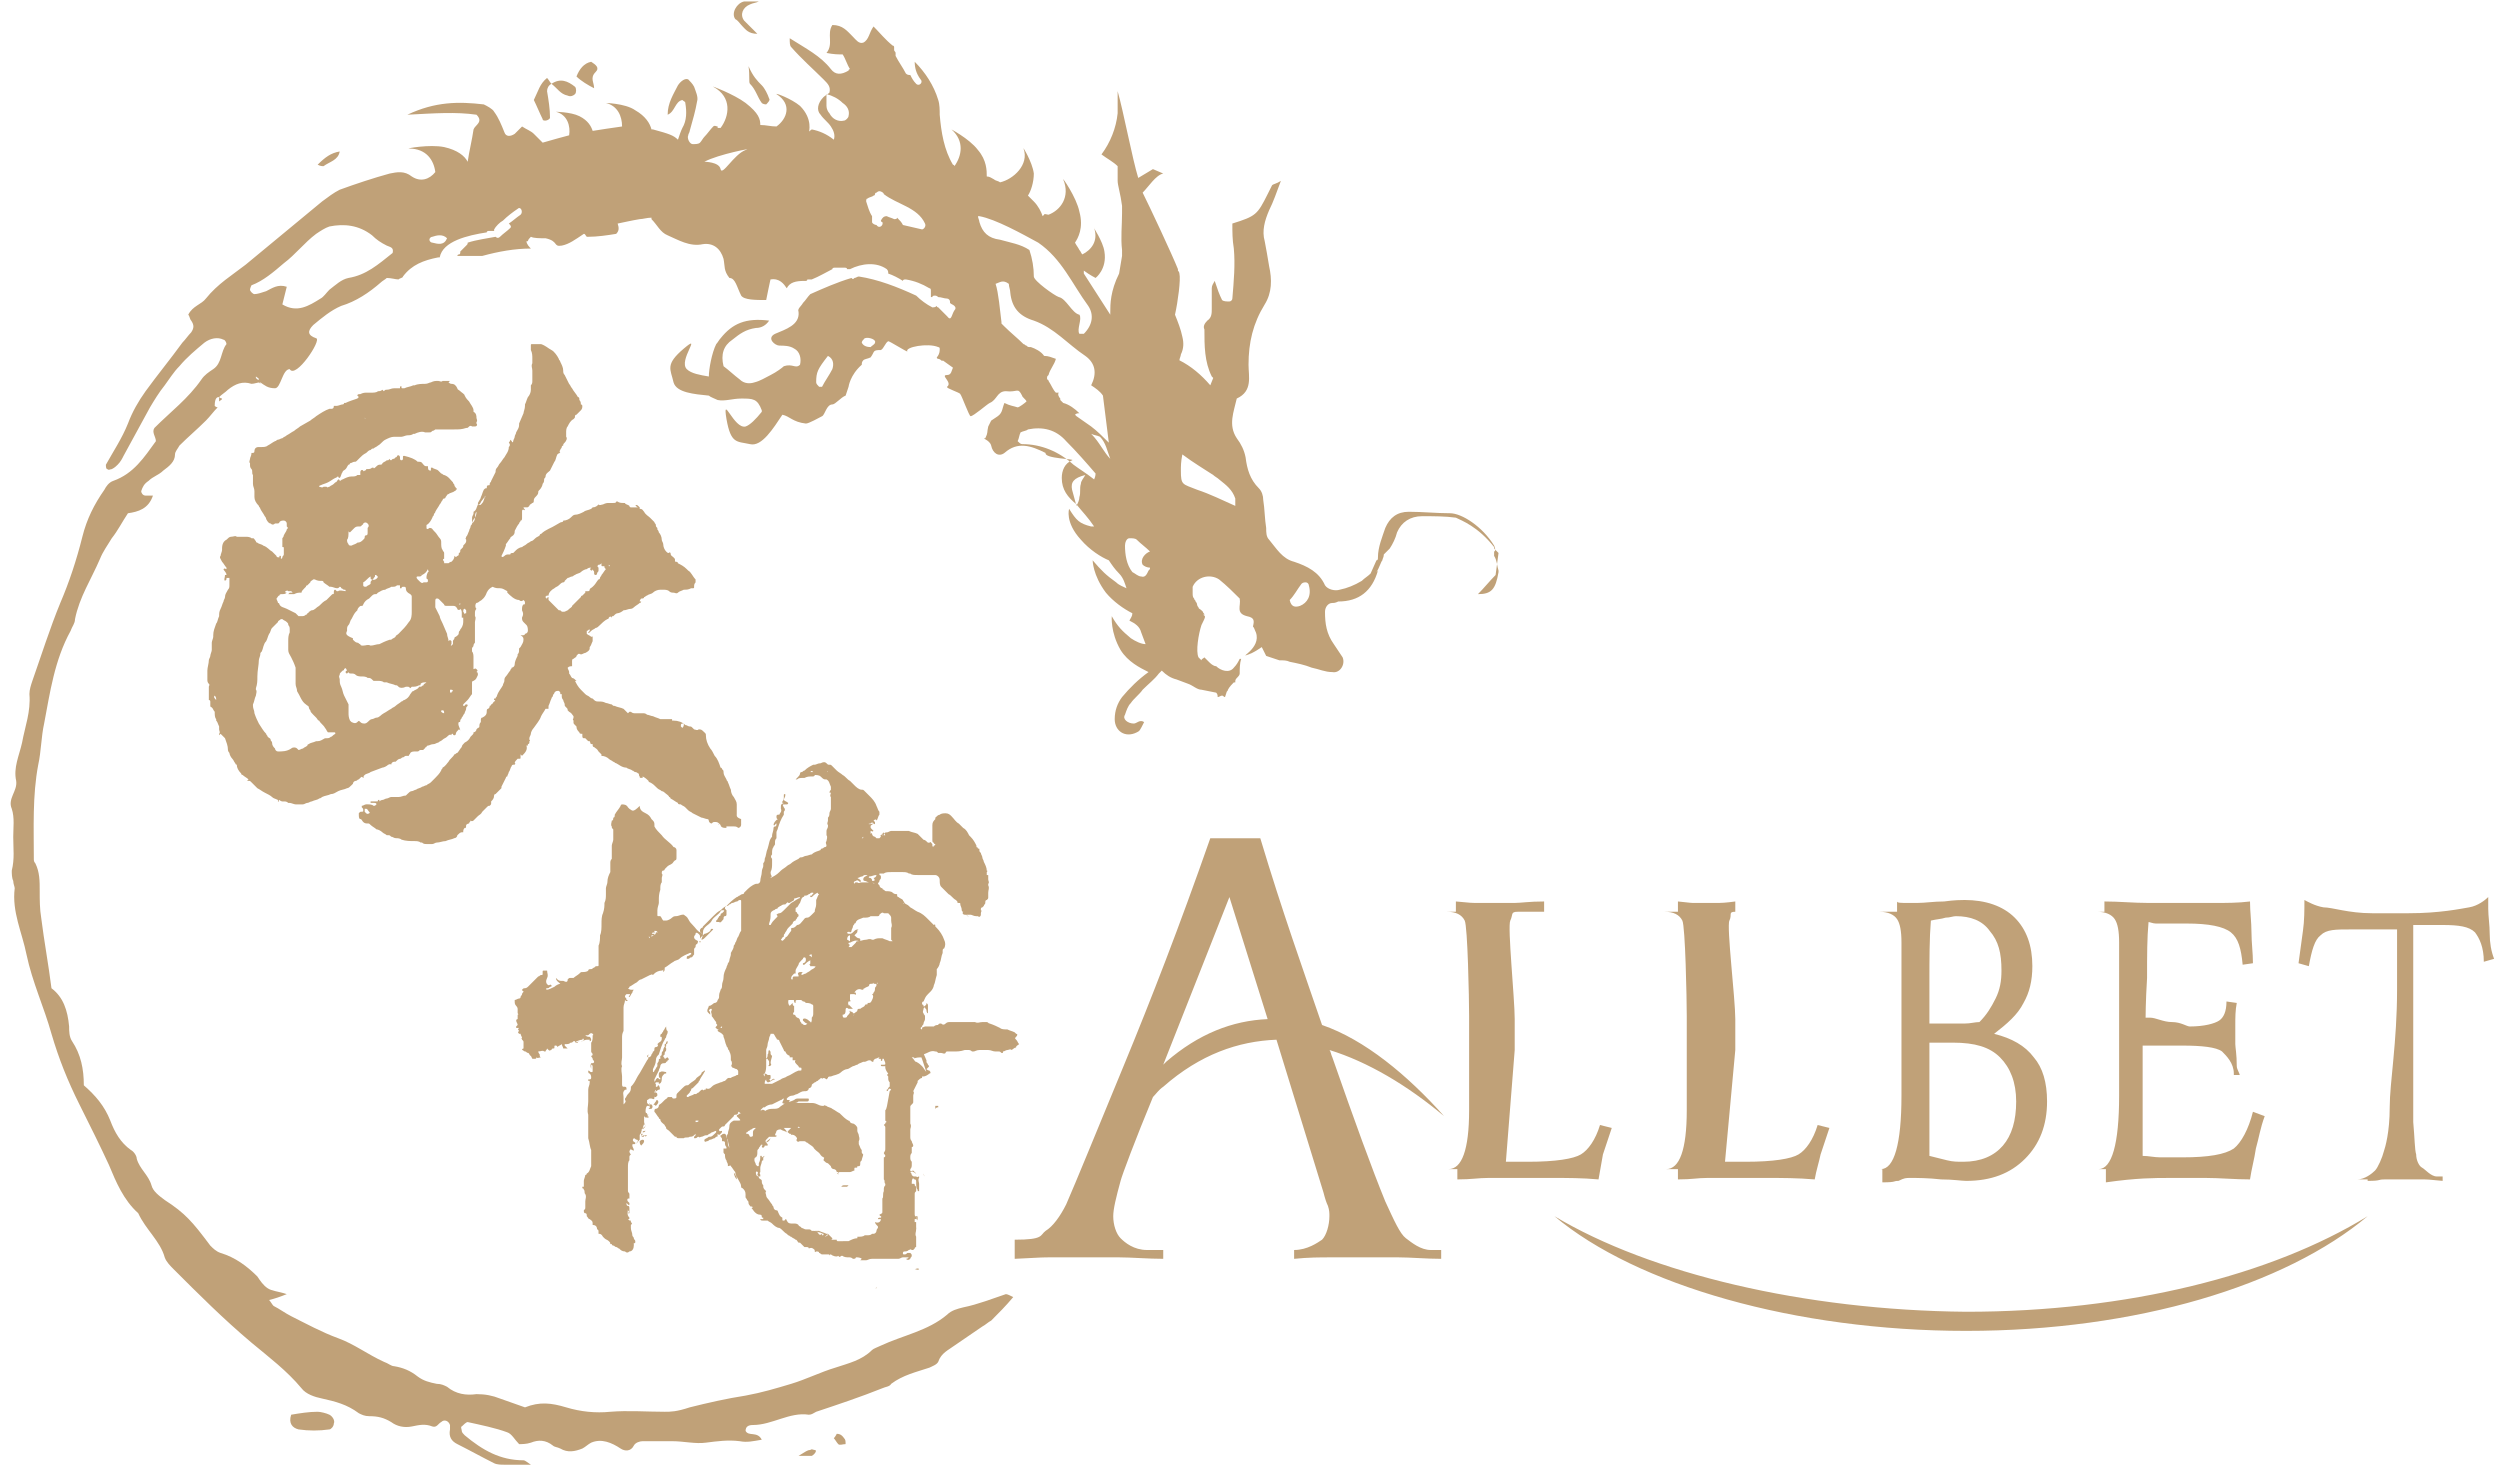 <svg id="Layer_1" xmlns="http://www.w3.org/2000/svg" viewBox="0 0 170 100"><style>.st0{fill:#c0a178}</style><path class="st0" d="M95.6 84.2c-.4-.3-.8-1.2-1.4-2.5-.9-2.2-2.1-5.5-3.6-9.8-.1-.2-.1-.4-.2-.5 2.6.8 5.3 2.4 7.8 4.5-2.5-2.8-5.4-5.2-8.3-6.2-1.3-3.8-2.7-7.7-4.2-12.7h-3.4c-2.1 6-4 10.9-5.9 15.5-1.9 4.6-3.2 7.8-3.9 9.4-.4.8-.9 1.5-1.4 1.8-.4.3-.1.6-2.1.6v1.3c2-.1 1.8-.1 2.6-.1h4.5c.8 0 2 .1 3 .1V85H78c-.9 0-1.5-.5-1.8-.8-.3-.3-.5-.9-.5-1.5 0-.5.2-1.3.5-2.4.1-.4 1-2.8 2.2-5.7.2-.2.4-.5.7-.7 2.5-2.2 5.1-3.1 7.7-3.2L90 81.1c.1.4.2.7.3.9.1.3.1.5.1.7 0 .6-.2 1.3-.5 1.6-.3.2-1 .7-1.9.7v.6c1-.1 1.7-.1 2.6-.1h4.5c.8 0 1.9.1 2.9.1V85h-.7c-.7 0-1.3-.5-1.7-.8zm-16.3-12l-.2.2c2.1-5.3 4.5-11.4 4.5-11.4l2.6 8.3c-2.4.1-4.7 1-6.9 2.9zm29.7 6.3l.6-1.8-.8-.2c-.3 1-.8 1.7-1.3 2-.5.3-1.7.5-3.6.5h-1.5l.6-7.6v-2.1c0-1.4-.5-6.3-.3-6.7.2-.4 0-.6.5-.6h1.8v-.7c-1 0-1.6.1-2 .1h-2.5c-.4 0-.5 0-1.5-.1v.7h-.6c.6 0 1 .2 1.2.6.2.4.3 5.3.3 6.5v6.4c0 2.7-.5 4-1.4 4h.6v.7c1 0 1.4-.1 2.1-.1h4.4c1 0 2 0 3.1.1.1-.6.2-1.1.3-1.7zm8.5 1.6h2.7c1 0 2 0 3.2.1.1-.6.3-1.2.4-1.7l.6-1.8-.8-.2c-.3 1-.8 1.7-1.3 2-.5.3-1.7.5-3.6.5h-1.4l.7-7.6v-2.1c0-1.4-.6-6.3-.4-6.7.2-.4-.1-.6.4-.6v-.7s-.7.1-1.1.1h-1.6c-.4 0-.2 0-1.2-.1v.7h-.9c.6 0 1 .2 1.2.6.2.4.3 5.3.3 6.5v6.4c0 2.7-.5 4-1.4 4h.8v.7c1 0 1.3-.1 2-.1h1.4zm12.4 0c.5 0 1.2 0 2.1.1.8 0 1.4.1 1.7.1 1.7 0 3-.5 4-1.5s1.5-2.3 1.5-3.9c0-1.3-.3-2.3-.9-3-.6-.8-1.5-1.3-2.7-1.6.9-.7 1.6-1.3 2-2.1.4-.7.6-1.5.6-2.5 0-1.4-.4-2.5-1.2-3.3-.8-.8-2-1.2-3.4-1.2-.2 0-.7 0-1.4.1-.7 0-1.3.1-1.8.1h-.7c-.4 0-.7 0-.7-.1v.7h-1.2c.6 0 1 .2 1.2.5.2.3.3.8.3 1.6v10.4c0 3.3-.5 5-1.4 5-.1 0 .1 0 0 0h.1v.9c1 0 .7-.1 1.1-.1.4-.2.5-.2.8-.2zm1.3-13.3c0-1.6 0-3 .1-4.2.4-.1.7-.1 1-.2.3 0 .5-.1.7-.1 1 0 1.8.3 2.3 1 .6.7.8 1.5.8 2.7 0 .7-.1 1.3-.4 1.9-.3.6-.6 1.1-1.1 1.6-.3 0-.6.1-1 .1h-2.4v-2.8zm0 5.8v-1.7h1.6c1.5 0 2.5.3 3.2 1 .7.7 1.1 1.7 1.1 3s-.3 2.3-.9 3c-.6.7-1.5 1.1-2.7 1.1-.4 0-.7 0-1.1-.1l-1.2-.3v-6zm16.3 7.5h2.5c.9 0 2 .1 3 .1.1-.7.3-1.4.4-2.1.2-.7.3-1.4.6-2.2l-.8-.3c-.3 1.2-.8 2.1-1.3 2.5-.6.4-1.7.6-3.5.6h-1.5c-.4 0-.8-.1-1.2-.1v-7.5h2.7c1.3 0 2.3.1 2.7.4.3.3.8.8.8 1.5v.1h.4c0-.1-.2-.4-.2-.6 0-.8-.1-1.3-.1-1.5v-1.3c0-.5 0-1 .1-1.5l-.7-.1c0 .7-.2 1.1-.5 1.3-.3.2-1 .4-2 .4-.2 0-.6-.3-1.2-.3s-1.1-.3-1.5-.3h-.3s0-1.1.1-2.7c0-1.6 0-2.7.1-3.8.1 0 .3.1.5.1h2.1c1.5 0 2.5.2 3 .6.5.4.7 1.1.8 2.2l.7-.1c0-.7-.1-1.4-.1-2.1 0-.7-.1-1.4-.1-2.1-.8.1-1.6.1-2.4.1h-4.5c-1 0-2-.1-3-.1v.7h-.5c.6 0 1 .2 1.2.5.2.3.3.8.3 1.6v10.4c0 3.3-.5 5-1.4 5h.5v.9c2.1-.3 3.3-.3 4.3-.3zm21.8-16.6c0-.6-.1-1.2-.1-1.7V61c-.2.2-.7.6-1.3.7-.6.1-2 .4-4.1.4h-2.5c-1.6 0-2.7-.4-3.3-.4-.6-.1-1.1-.4-1.3-.5 0 .7 0 1.4-.1 2.1-.1.7-.2 1.5-.3 2.2l.7.2c.2-1.1.4-1.8.8-2.1.4-.4 1-.4 2.1-.4h3.1v4.1c0 3.6-.5 6.3-.5 8 0 1.7-.3 2.7-.4 3-.1.4-.4 1.1-.6 1.3-.2.2-.7.6-1.2.6h.7v.1c1 0 .6-.1 1.2-.1h2.4c.5 0 .5 0 1.5.1V80h-.4c-.4 0-.8-.5-1-.6-.2-.1-.4-.5-.4-.9-.1-.3-.1-1.1-.2-2.2V62.9h2c1.1 0 1.8.1 2.2.5.3.4.6 1 .6 2l.7-.2c-.2-.5-.3-1.1-.3-1.7zm-63.6 19.2c5.6 4.7 16.4 7.8 28 7.8 11.6 0 21.7-3.1 27.3-7.8-6.5 4-16.3 6.5-27.3 6.5-11-.1-21.5-2.6-28-6.5zM50.1 55.4v-.7c0-.2-.1-.3-.2-.5-.1-.1-.2-.3-.2-.5-.1-.2-.1-.3-.2-.5 0-.1-.1-.1-.1-.2-.1-.2-.2-.3-.2-.5 0-.1 0-.1-.1-.2 0 0 0-.1-.1-.1-.1-.3-.2-.6-.4-.8-.1-.2-.2-.4-.3-.5-.2-.3-.3-.6-.3-.9 0-.1 0-.1-.1-.2s-.2-.2-.3-.2h-.1c-.1.1-.2 0-.3 0l-.1-.1c-.1-.1-.1-.1-.2-.1s-.2-.1-.3-.1c-.2-.2-.5-.3-.8-.3h-.1v-.1h-.8c-.2-.1-.3-.1-.5-.2-.1 0-.3-.1-.4-.1-.1-.1-.2-.1-.3-.1h-.5c-.1 0-.2 0-.3-.1h-.1l-.1.1-.1-.1-.2-.2c-.2-.1-.4-.1-.6-.2-.1 0-.1 0-.2-.1-.1 0-.3-.1-.4-.1-.2-.1-.3-.1-.5-.1-.1 0-.2 0-.3-.1l-.1-.1c-.1 0-.2-.1-.2-.1-.1-.1-.2-.1-.3-.2l-.3-.3c-.2-.2-.3-.4-.4-.6h.1c-.1-.1-.2-.2-.3-.2-.1-.1-.1-.2-.2-.3v-.1c0-.1-.1-.2-.1-.3.1-.1.2-.1.3-.1V45c0-.1 0-.2.1-.2.1-.1.2-.1.2-.2.1-.1.1-.2.3-.1.1 0 .2-.1.3-.1.2-.1.3-.2.3-.3V44c.1-.1.1-.2.2-.4v-.4c0 .1 0 .1-.1.1-.1-.1-.2-.1-.3-.2v-.2c.1 0 .1-.1.2-.1v.1l-.1.1c0 .1.1 0 .1 0l.1-.1c.1-.1.2-.1.3-.2.1 0 .2-.1.3-.2.1-.1.3-.3.5-.4 0 0 .1 0 .1-.1.1-.1.1-.1.2 0 0-.1 0-.1.1-.1.1-.1.2-.2.3-.2.1 0 .3-.1.4-.2.2 0 .3-.1.5-.1.1 0 .2-.1.2-.1.1-.1.3-.2.4-.3 0 0 .1 0 .1-.1h-.1c0-.1.1-.2.1-.2.1 0 .2 0 .2-.1.1 0 .1-.1.2-.1.1-.1.3-.1.4-.2.1-.1.3-.2.5-.2h.2c.1 0 .3 0 .4.1.1.1.2.1.3.1.1 0 .2.1.3 0 .1-.1.2-.1.4-.2.2 0 .3 0 .5-.1h.1c.1 0 .1 0 .1-.1s0-.2.1-.3v-.2c-.2-.2-.3-.5-.5-.6l-.1-.1c-.2-.2-.4-.3-.6-.4 0-.1-.1-.1-.1-.1-.1 0-.1 0-.1-.1s0-.1-.1-.2-.2-.1-.2-.3c0 0-.1-.1-.1 0-.1 0-.1 0-.2-.1s-.2-.3-.2-.5c0-.1-.1-.2-.1-.3 0-.2-.1-.4-.2-.5 0-.1-.1-.2-.1-.2v-.1c-.1-.1-.1-.1-.1-.2s-.1-.1-.1-.2l-.3-.3c-.1-.1-.3-.2-.4-.4-.1-.1-.1-.2-.3-.2v-.1c-.2-.2-.2-.2-.3-.1.1 0 .1.1.2.1h-.5s-.1 0-.1-.1c-.1-.1-.3-.1-.3-.2h-.1c-.1 0-.3 0-.4-.1h-.1c0 .1-.1.1-.2.1h-.3c-.1 0-.2 0-.4.1-.1 0-.2.1-.3 0-.1.1-.2.2-.4.2l-.1.1c-.2.1-.4.1-.5.2-.2.1-.4.2-.6.2-.1 0-.2.1-.3.2-.1.1-.3.2-.5.2 0 .1-.1.1-.1.1-.1 0-.2.1-.4.2-.3.2-.7.3-1 .6 0 0-.1 0-.1.1-.1.1-.2.1-.3.2-.1.1-.2.2-.3.2-.1.1-.2.1-.3.2-.1.1-.2.1-.3.2-.1 0-.3.1-.4.2l-.2.2c-.1 0-.2 0-.2.1h-.1c-.1 0-.2 0-.3.1-.1.1-.2.1-.2 0 .1-.2.2-.4.3-.7V37c.1-.1.2-.3.3-.4 0-.1.1-.1.2-.2s.1-.2.1-.3c.1-.2.2-.4.3-.5 0-.1.1-.1.1-.2.1 0 .1-.1.1-.2v-.4c0-.1 0-.2.2-.1 0-.1-.1-.1-.1-.2h.2c.1 0 .1 0 .2-.1 0-.1.1-.1.2-.2.1 0 .1-.1.1-.2s.1-.2.2-.3c0 0 .1-.1.1-.2s0-.1.1-.2.2-.3.2-.4c.1-.1.1-.2.1-.3 0-.1.1-.1.1-.2 0-.2.2-.3.3-.4l.3-.6c.1-.1.1-.3.2-.5 0 0 .1-.1.2-.1-.1-.1 0-.2 0-.2 0-.1.1-.1.1-.2 0 0 0-.1.1-.1 0-.1 0-.1.1-.2s.2-.3.1-.4v-.3c0-.1 0-.3.1-.4.1-.2.2-.4.4-.5.1-.1.1-.1.1-.2 0 0 0-.1.1-.1l.3-.3c.1-.1.1-.2.1-.3 0 0 0-.1-.1-.1 0-.1 0-.2-.1-.3 0-.1 0-.2-.1-.2-.1-.2-.3-.4-.4-.6-.1-.1-.1-.2-.2-.3l-.3-.6c-.1-.1-.1-.2-.1-.3 0-.2-.1-.4-.2-.6 0-.1-.1-.1-.1-.2-.1-.2-.3-.5-.5-.6-.2-.1-.4-.3-.7-.4h-.6c-.1 0-.1 0-.1.1v.3c.1.2.1.4.1.6v.3c-.1.2 0 .3 0 .5v.7c0 .1 0 .2-.1.3v.3c0 .2-.1.4-.2.5-.1.2-.1.3-.2.5v.1c0 .2-.1.4-.1.5-.1.2-.2.5-.3.7v.1c0 .2-.1.3-.2.5 0 .1-.1.2-.1.3 0 .1-.1.2-.1.3 0 .1-.1.1-.1 0l-.1-.1c0 .1-.1.2-.1.2.1.1.1.2 0 .3 0 .3-.2.5-.3.7-.1.1-.2.3-.3.4-.1.1-.1.2-.2.3-.1.1-.1.2-.1.3l-.3.6c0 .1-.1.1-.1.2s0 .1-.1.1-.1.1-.1.2c-.1 0-.1 0-.2.1-.1.2-.1.3-.2.5 0 .1-.1.2-.2.4v.1h.1c.1-.1.1-.2.2-.3.1-.1.1-.2.2-.3v.1c-.1.1-.1.3-.2.4-.1.1-.1.2-.3.1-.1.2-.1.4-.3.5v.1c0 .1-.1.2-.1.3v.4c0 .1-.1.1-.1.2s-.1.2-.1.3c-.1.2-.1.3-.2.4 0 .1-.1.1 0 .2v.1c0 .1-.1.2-.2.3 0 .1 0 .1-.1.2l-.1.1c0 .1 0 .2-.1.2 0 .1 0 .2-.1.2-.1.1-.1.1-.2 0 0 .2-.1.3-.2.4 0 0-.1 0-.2.1h-.3v-.1c-.1-.1-.1-.2 0-.2v-.4c0-.1-.1-.1-.1-.2-.1-.1-.1-.3-.1-.5 0-.1 0-.2-.1-.3-.1-.1-.2-.3-.3-.4l-.1-.1c-.1-.1-.1-.2-.3-.2-.1.1-.2.1-.2 0v-.2c.2-.1.3-.3.4-.5 0-.1.1-.1.1-.2s.1-.1.1-.2c.1-.2.2-.3.3-.5.1-.1.1-.2.2-.3 0-.1.1-.1.1-.1s.1 0 .1-.1c.1-.1.1-.2.2-.2.1-.1.3-.1.4-.2 0 0 .1 0 .1-.1.1 0 .1-.1 0-.1 0-.1-.1-.1-.1-.2s-.1-.1-.1-.2c-.2-.2-.3-.4-.6-.5-.1 0-.1-.1-.2-.1l-.2-.2c-.1-.1-.3-.1-.4-.2h-.1v.2c-.2 0-.2-.1-.2-.3H29c-.1 0-.1 0-.2-.1s-.1-.2-.3-.2h-.1c-.2-.2-.5-.3-.9-.4-.1 0-.1 0-.1.1v.1s0 .1-.1.1c0 0-.1 0-.1-.1v-.1c0-.1-.1-.2-.2-.1 0 0 0 .1-.1.1l-.1.1c-.1 0-.1 0-.2.1 0 0-.1 0-.1-.1l-.1.1h-.1c-.1.1-.2.1-.3.2 0 .1-.1.1-.2.1s-.2.1-.3.2c0 0-.1.1-.1 0h-.1c-.1.1-.2.1-.4.1 0 0 0 .1-.1.1 0 0-.1.1-.1 0-.1-.1-.2 0-.2.1v.2h-.2c-.1.1-.2.1-.4.1s-.4.1-.6.2c-.1 0-.1.1-.2.1 0 0 0-.1-.1-.1-.1.1-.1.2-.2.2l-.1.1c-.1.1-.2.1-.3.2-.1 0-.1.1-.2 0H22c-.1.1-.2 0-.3 0 0-.1.1-.1.1-.1.2-.1.3-.1.5-.2s.3-.2.5-.3c.1 0 .1-.1.2-.1 0 0 0 .1.1.1.1-.1.1-.3.2-.4 0-.1.1-.1.2-.2s.1-.2.2-.3c0 0 .1 0 .1-.1.1 0 .2-.1.3-.1.1 0 .1 0 .2-.1l.2-.2c.1-.1.2-.2.4-.3.1-.1.2-.2.3-.2.1-.1.1-.1.2-.1.1-.1.2-.1.3-.2.2-.1.3-.3.5-.4.2-.1.4-.2.6-.2h.5c.1 0 .3-.1.4-.1.1 0 .3 0 .4-.1h.1c.2-.1.5-.2.7-.1h.3c.1 0 .1 0 .2-.1.1 0 .2-.1.2-.1h1.3c.3 0 .5 0 .8-.1.1 0 .1 0 .2-.1 0 0 .1-.1.2 0h.2c.1 0 .2-.1.1-.2v-.1c.1-.1 0-.2 0-.3 0-.1 0-.3-.2-.4v-.1c0-.2-.2-.4-.3-.6-.1-.1-.2-.2-.3-.4 0-.1-.2-.2-.3-.3-.1-.1-.2-.1-.2-.2-.1-.2-.2-.3-.4-.3-.1 0-.2-.1-.2-.1l.1-.1h-.5c-.1.1-.2 0-.3 0-.2 0-.3 0-.5.1-.1 0-.2.1-.4.1s-.5 0-.7.1h-.1c-.2.1-.4.1-.6.2h-.1c-.1 0-.1 0-.1-.1 0 0 0-.1-.1 0v.1h-.4c-.2 0-.3.1-.5.1-.1 0-.1 0-.2.1l-.1-.1c-.1.1-.2.1-.3.1-.1.1-.3.1-.5.1H25c-.2 0-.3 0-.5.1-.1 0-.2 0-.2.1l.1.1-.1.1c-.3.1-.6.2-.8.3h-.1s0 .1-.1.1-.3.1-.4.1h-.2c0 .2-.1.2-.2.2h-.1c-.3.1-.6.3-.9.5-.1.1-.3.2-.4.3-.2.1-.5.3-.7.4-.1.1-.3.2-.4.3-.2.1-.3.2-.5.3-.1.1-.2.1-.3.2-.1 0-.2.1-.3.1-.1 0-.1.1-.2.1-.2.1-.3.2-.5.3-.1.1-.3.1-.4.1h-.2c-.2 0-.3.1-.3.3 0 .1-.1.1-.1.1h-.1c0 .2-.1.3-.1.4 0 .1-.1.2 0 .3v.1c0 .1 0 .2.1.3.1.1 0 .3.1.4v.6c0 .2.1.3.1.5v.4c0 .2.1.4.3.6 0 .1.1.1.1.2.1.2.2.3.3.5 0 0 .1.1.1.2.1.2.2.3.3.3.1.1.2.1.3 0h.1c.1 0 .2 0 .2-.1.1-.1.2-.1.3-.1.1 0 .2.1.2.2v.2c.1.1.1.1 0 .2 0 .1-.1.2-.2.4 0 .1-.1.2-.1.2v.6c.1 0 .1 0 .1.1v.4c0 .1-.1.1-.1.2 0 0 0 .1-.1.1v-.2H19v.1c-.1 0-.2 0-.2-.1l-.3-.3c-.2-.1-.3-.3-.6-.4-.1-.1-.3-.1-.4-.2 0 0-.1 0-.1-.1-.1-.1-.1-.2-.2-.2h-.1c-.1-.1-.3-.1-.4-.1h-.6c-.1-.1-.2 0-.4 0-.1 0-.2.1-.3.2-.2.1-.3.3-.3.6v.1c0 .1-.1.3-.1.4-.1.1 0 .2.1.4.1.1.2.3.3.4v.1c-.1 0-.1-.1-.2 0 0 .1.2.2.2.4h-.1c0 .2-.1.3 0 .4l.1-.1v-.1h.2v.5c0 .1 0 .2-.1.3-.1.2-.2.3-.2.5 0 .1-.1.2-.1.3-.1.2-.1.3-.2.5s-.1.3-.1.5c-.1.2-.1.4-.2.5-.1.3-.2.5-.2.8v.1c0 .1-.1.3-.1.4v.5c0 .1-.1.3-.1.4 0 .1-.1.2-.1.3 0 .2-.1.5-.1.7v.6c0 .1 0 .2.1.3.1.1 0 .1 0 .2v.9s.1 0 .1.1v.3s0 .1.1.1c.1.1.1.2.2.3 0 .2 0 .4.1.5v.1c.1.1.1.2.2.4v.2c0 .1.1.2 0 .3v.1l.1-.1.3.3c.1.3.2.5.2.8 0 .1.1.2.1.2 0 .1.1.3.2.4.1.1.1.2.2.3 0 0 0 .1.1.1 0 .2.1.4.3.6 0 0 0 .1.1.1.1.1.3.2.4.3l-.1.1h.1c.1 0 .1 0 .2.1l.4.4c.2.1.3.2.5.3.2.1.4.2.5.3.1.1.2.1.4.2v.1c.1.1 0-.1.1-.1 0 0 .1.1.2.1h.1c.1 0 .2 0 .3.1h.1c.1 0 .3.1.4.1h.5c.1 0 .2-.1.3-.1.1 0 .2-.1.3-.1.2-.1.4-.1.5-.2.1 0 .2-.1.2-.1.2-.1.4-.1.6-.2.2 0 .3-.1.5-.2s.4-.1.6-.2c.1 0 .2-.1.3-.2l.1-.1c0-.1.1-.2.2-.2s.1-.1.2-.1l.1-.1c.1-.1.1-.1.2 0 .1-.1 0-.1 0-.1l.1-.1c.1-.1.3-.1.4-.2.3-.1.5-.2.8-.3.1 0 .3-.1.4-.2.1 0 .1-.1.2 0 0-.1.1-.2.2-.2h.1c.1-.1.2-.2.3-.2.1 0 .1-.1.2-.1s.1-.1.2-.1h.2c0-.1.1-.1.1-.2.1-.1.2-.1.4-.1h.1c.1 0 .1-.1.2-.1h.2c0-.1.1-.1.1-.1 0-.1.1-.1.1-.1 0-.1.1-.1.1-.1.1 0 .2-.1.4-.1.1 0 .2-.1.3-.1.1-.1.2-.1.3-.2.1-.1.2-.1.3-.2.1-.1.2-.2.3-.1 0-.1 0-.1.1-.1 0 0 0 .1.1.1s.1-.1.1-.1c0-.1.1-.2.2-.3.1 0 .1.1.1.1 0-.2-.2-.4-.1-.6.1 0 .1 0 .1-.1s.1-.1.1-.2c.1-.1.1-.2.2-.3 0-.1.1-.2.1-.3 0-.1 0-.1.1-.2 0-.1 0-.1-.1-.1 0 0-.1 0-.1.1h-.1v-.1l.1-.1.2-.2c.1-.1.2-.3.3-.4v-.8s0-.1.1-.1c.2-.1.2-.2.3-.4 0-.1 0-.2-.1-.2.1-.1.1-.1 0-.2s-.1 0-.2 0v-.8c0-.1 0-.3-.1-.4v-.2c0-.1.1-.1.1-.2s.1-.2.1-.2v-1.4c0-.1.1-.3 0-.4v-.2c0-.1 0-.2.1-.3-.1-.1-.1-.3 0-.4.1 0 .2-.1.2-.1.2-.1.4-.3.5-.6.1-.2.2-.3.4-.4.2.1.3.1.5.1s.3.1.5.2v.1c.2.2.5.5.8.5.1.1.2.1.3 0 .1.1.1.1.1.2s0 .1-.1.1c-.1.1-.1.2-.1.4.1.2.1.3 0 .5 0 .1 0 .2.1.3l.2.2c.1.1.1.3.1.4 0 .1-.1.2-.2.2 0 .1-.1.1-.2.1h-.1c.2.1.2.2.2.3 0 .2-.1.3-.2.5l-.1.1v.1c0 .1 0 .2-.1.3v.1c-.1.2-.2.4-.2.6 0 .1-.1.2-.2.2 0 .1-.1.1-.1.2-.1.1-.2.3-.3.4-.1.1-.1.2-.1.3 0 .1-.1.2-.1.3-.1.2-.3.4-.4.7 0 .1-.1.1-.1.2h-.1v.1c.1 0 .1.1 0 .1-.1.1-.1.2-.2.2 0 0 0 .1-.1.1 0 .1 0 .1-.1.2-.1 0-.1.1-.1.2 0 .2-.1.3-.3.4-.1 0-.1.1-.1.2v.1c-.1.1-.1.2-.1.3 0 .1-.1.1-.1.1l-.1.1c0 .1-.1.2-.2.2 0 .1 0 .1-.1.2l-.1.1c-.1.2-.2.3-.4.4-.1.1-.2.2-.2.3-.1.1-.2.3-.3.4-.1 0-.1.1-.2.1-.1.2-.3.3-.4.5-.1.1-.2.3-.4.4 0 .1-.1.1-.1.2-.1.2-.3.4-.4.5l-.3.3c-.1.1-.2.1-.3.2-.1 0-.2.1-.3.1-.1.1-.3.1-.4.2-.1 0-.2.1-.3.1-.1 0-.2.1-.3.2l-.1.1c-.2 0-.3.1-.5.1h-.5c-.1 0-.2.1-.3.1-.1 0-.2.1-.3.1-.1 0-.2.1-.2.1v-.1h-.1c0 .1 0 .1-.1.1h-.4v.1h.2c.1 0 .2 0 .2.1-.1.1-.1.1-.2.1-.1-.1-.3-.1-.4-.1h-.1c-.1 0-.2.1-.3.1v.1c.1.1.1.1.1.2s0 .1-.1.1-.1 0-.2.1v.1c0 .1 0 .3.1.3s.1.1.2.2.2.1.3.1c.1 0 .1 0 .2.1s.3.2.4.3c.1 0 .3.1.4.2.1.1.2.1.3.2h.1c.1 0 .1 0 .2.1.1 0 .2.1.3.1.1 0 .3 0 .4.1.3.1.6.1.9.1.1 0 .3 0 .4.1h.1c.1.1.2.1.3.1h.4c.1 0 .2-.1.3-.1.2 0 .4-.1.6-.1.2-.1.4-.1.6-.2.1 0 .2-.1.2-.2.1-.1.2-.2.3-.2h.1c0-.1 0-.2.1-.3 0 0 .1.1.1-.2 0 0 .1-.1.2-.1 0-.1.1-.1.1-.2.1.1.2 0 .2 0l.1-.1.2-.2c.1-.1.2-.1.3-.3l.3-.3c.1-.1.1-.1.2-.1.1-.1.1-.1.1-.2v-.1c.1-.1.2-.2.2-.4 0 0 0-.1.1-.1l.4-.4v-.1l.3-.6s0-.1.1-.1c0-.1.1-.2.1-.3.1-.1.1-.3.2-.4 0-.1.1-.1.2-.1 0 0 .1-.1 0-.1 0-.1.1-.2.2-.3h.1c.1 0 .1 0 .1-.1v-.2l.1.1c.2-.2.4-.4.3-.7h.1v-.1s.1 0 .1-.1v-.1c.1 0 0-.1 0-.1v-.1c0-.1.1-.2.1-.3 0-.1.1-.3.2-.4.2-.3.4-.5.5-.8.1-.2.2-.3.3-.5h.2V48c.1-.2.1-.3.2-.5 0-.1.1-.1.1-.2s.1-.1.1-.2l.1-.1c.1 0 .2-.1.3.1v.1h.1v.1c0 .1 0 .2.1.3 0 .1.1.2.1.3 0 .1 0 .1.1.2s.1.1.1.2l.1.1c.2.1.2.2.3.3v.1c0 .1-.1.1 0 .2v.1c0 .1 0 .1.1.2l.1.1c0 .2.1.3.2.4 0 .1.1.1.2.1v.1c0 .1 0 .2.1.2h.1l.2.2h.1c.1.2 0 .2.2.2 0 .1 0 .2.1.2.1.1.2.1.3.3l.1.1.1.1v.1c.2 0 .4.1.5.2.1.1.2.1.3.2.1 0 .1.1.2.1.2.1.4.3.7.3.1.1.3.1.4.2.1 0 .1.1.2.1s.2.1.2.1c.1 0 0 .1.1.2 0 .1 0 .1.2.1v-.1c.2.1.3.2.4.3 0 0 0 .1.1.1.2.1.3.2.5.4.1.1.2.1.3.2.1 0 .2.1.2.1.1.1.3.2.3.3 0 0 .1 0 .1.1.2.1.3.2.5.3 0 .1.1.1.2.1.1.1.2.1.3.2l.2.2c.1.1.2.1.3.2l.6.3c.1 0 .3.1.4.1 0 0 .1 0 .1.1s.1.2.2.2c.1-.1.1-.1.2-.1h.1c.1 0 .2.1.2.1l.1.1c0 .1.1.2.3.2h.1v-.1h.5c.1 0 .2 0 .3.1.1 0 .2-.1.2-.2v-.4c-.3-.1-.3-.2-.3-.3zm-25.3-27c.1.1 0 .1 0 0 0 .1 0 .1 0 0zM16.1 39c-.1 0-.1 0 0 0-.1-.1-.1-.1 0 0 0-.1 0-.1 0 0zm-1.5 8.8c.1 0 .1 0 0 0 .1 0 0 0 0 0zm0-.5c.1.1.1.2.1.3-.1-.1-.2-.2-.1-.3zm14-8.3s.1 0 0 0c.1.1 0 .1 0 0 0 .1 0 .1 0 0zm-3.3.4c.1 0 .1-.1.2-.2v-.1h.1s0 .1.1.1c0 .1-.2.3-.4.2 0 .1-.1.1-.1.2v.1c-.1.1-.2.1-.3.2-.1 0-.2 0-.2-.1v-.2c.2-.1.3-.3.5-.4 0 .2 0 .2.1.2zm-.2-3.8c0-.1 0-.1 0 0zm-1.4.5c0 .1.1.1.1.1l.3-.3c.1-.1.2-.1.3-.1.1 0 .2 0 .2-.1 0 0 .1 0 .1-.1.1-.1.2-.1.3 0 .1.1.1.2 0 .3v.3c0 .1 0 .2-.1.2s-.1.1-.1.1c0 .1 0 .1-.1.2s-.2.2-.4.2c-.1.1-.2.1-.4.2-.1 0-.2 0-.2-.1-.1-.1-.1-.2-.1-.3.1-.1.1-.3.1-.6 0 .1 0 .1 0 0zm-.1 6.8v-.1c0-.1 0-.2.1-.3.1-.1.1-.3.2-.4.1-.2.2-.4.3-.5l.1-.1c0-.1.1-.2.1-.2.1-.1.1-.1.2-.1 0 0 .1 0 .1-.1.1-.2.2-.3.4-.4l.2-.2s.1-.1.2-.1h.1l.1-.1c.2-.1.3-.2.5-.2.1-.1.3-.1.4-.2h.1c.1 0 .2 0 .3-.1h.2v.2h.1s0-.1.1-.1h.1s.1 0 .1.1c0 .2.1.3.3.4.1.1.1.1.1.2v1c0 .2 0 .5-.2.7-.2.3-.4.5-.7.8-.1.1-.2.1-.2.2-.1.1-.2.1-.3.2h-.1c-.3.1-.5.2-.7.3-.2 0-.4.1-.6.1-.2-.1-.3 0-.5 0-.1 0-.2 0-.2-.1-.1 0-.1-.1-.2-.1s-.2-.1-.3-.2v-.1c-.5-.2-.5-.3-.4-.5zm-1.1 7.2c-.1.1-.2.1-.3.1h-.1c-.2.1-.3.2-.5.2h-.1c-.2.1-.4.1-.5.2 0 0-.1 0-.1.1-.1.1-.2.1-.3.2-.1 0-.2.1-.3.1l-.1-.1c-.1-.1-.3-.1-.4 0-.3.2-.6.2-.9.2-.1 0-.2-.1-.2-.2-.1-.1-.2-.2-.2-.4 0-.1-.1-.1-.1-.2s-.1-.1-.2-.2c0-.1-.1-.1-.1-.2-.2-.2-.3-.4-.5-.7-.1-.2-.2-.4-.3-.7 0-.2-.1-.3-.1-.5v-.1c.1-.2.1-.4.2-.6 0-.1.1-.3 0-.4v-.1c.1-.3.1-.5.1-.8 0-.4.1-.8.1-1.1 0-.1.1-.3.1-.4 0-.1 0-.1.1-.2.1-.2.1-.5.3-.7.1-.2.1-.3.2-.5.1-.1.1-.3.2-.4l.4-.4c0-.1.1-.1.2-.2h.1c.1.1.2.1.3.2.1.1.1.1.1.2.1.1.1.2.1.3v.2c-.1.2-.1.4-.1.6v.6c0 .2.1.3.2.5s.2.4.3.7v1.1c0 .2.1.3.1.5.2.3.3.7.6.9.1.1.2.1.2.2 0 0 0 .1.1.2 0 .1.1.2.2.3l.2.2c.1.1.1.2.2.2.1.2.3.3.4.5.1.1.1.2.2.3h.4c.1 0 .1 0 .1.1-.2.1-.2.2-.3.2zm-3.7-7.8c0-.1 0-.1 0 0 .1-.1.1-.1 0 0 .1-.1.1-.1 0 0 .1 0 .1 0 0 0zm4.2-2.1h-.1l-.1-.1c-.1 0-.1.1-.1.2s0 .1-.1.1l-.1.1-.3.3c-.2.1-.3.2-.5.4-.2.1-.3.3-.5.3-.1 0-.1.1-.2.1 0 0 0 .1-.1.1 0 .1-.1.1-.1.1-.1.1-.2.1-.3.1h-.2l-.2-.2-.6-.3c-.2-.1-.4-.1-.5-.3 0 0 0-.1-.1-.1 0-.1-.1-.2-.1-.3.1-.1.1-.2.2-.2 0-.1.1-.1.2-.1s.2 0 .3-.1c-.1 0-.1 0-.1-.1.1 0 .1-.1.2 0h.2l.1.1h-.2l-.1.1h.4c.2-.1.3-.1.5-.1 0-.1.1-.2.2-.3l.1-.1s0-.1.1-.1l.2-.2c0-.1.1-.1.2-.2h.1c.2.1.3.1.5.1 0 0 .1 0 .1.1.1.1.3.2.4.3h.1c.1 0 .3.1.4.1.1 0 .1 0 .2-.1 0 0 .1 0 .1.1.1 0 .1.1.2.1s.1 0 .1.1c-.5-.1-.5 0-.5 0zm5.8 6.4c-.1 0-.1.1-.2.1h-.1c-.1.2-.3.2-.4.3-.1 0-.1.1-.2.2-.1.2-.2.3-.4.4-.1 0-.1.1-.2.1-.1.1-.3.2-.4.3-.1.1-.2.1-.3.2-.2.1-.3.2-.5.3-.2.1-.3.3-.5.3-.1 0-.2.1-.3.1-.1 0-.2.1-.3.2 0 0-.1.1-.2.1s-.2 0-.3-.1c-.1-.1-.1-.1-.2 0s-.2.1-.4 0l-.1-.1c-.1-.2-.1-.4-.1-.5v-.6l-.3-.6c-.1-.2-.1-.4-.2-.6-.1-.2-.1-.3-.1-.5 0-.1-.1-.2 0-.3 0-.1 0-.1.1-.2l.1-.1s.1 0 .1-.1c.1-.1.1-.1.2.1 0 0-.1 0-.1.1 0 0 0 .1.1.1l.1-.1c0 .1.1.1.2.1s.2 0 .3.1c.1.1.3.1.4.1.1 0 .3 0 .4.1h.1c.1 0 .2.1.3.2h.3c.1 0 .3 0 .4.1h.2c.2.1.4.1.6.2.1 0 .1 0 .2.1s.3.1.5 0h.1c.1 0 .1 0 .2.1l.1-.1c.2 0 .3 0 .5-.1.1 0 .1 0 .1-.1.1-.1.2-.1.4-.1-.1.1-.2.1-.2.2zm.3-7.7c0 .1 0 .1 0 0-.1.2-.1.3-.1.4 0 0 0 .1.1.1 0 .2 0 .2-.2.2h-.1c-.1.1-.2 0-.3-.1l-.1-.1c-.1-.1-.1-.2 0-.2h.1c.1 0 .1 0 .2-.1.2-.1.3-.2.4-.4 0 .1.1.2 0 .2zm2.2 2.2h-.1c.1-.1.1-.1.1 0zM30 48.4c0-.1 0-.1.1-.1s.1.1.1.2c-.1 0-.2-.1-.2-.1zm.7-1.3c-.1 0-.1 0 0 0-.1 0-.1 0-.1-.1v-.1h.1s.1 0 .1.1c-.1 0-.1.1-.1.1zm1.1-6c0 .1-.1.1-.1.2-.1.1-.1.1 0 .2v.2c-.2 0-.2.2-.2.3v.3c0 .2-.1.4-.2.5 0 .1-.1.1-.1.2 0 .2-.1.2-.2.3-.1 0-.1.1-.1.1 0 .1-.1.1-.1.2v.2l-.1.1c-.1 0 0-.1 0-.1v-.2c-.1-.1-.1-.1-.2 0 0-.2-.1-.3-.1-.5-.1-.2-.2-.5-.3-.7-.1-.2-.2-.4-.2-.5l-.3-.6v-.4c0-.1 0-.2.1-.2s.1 0 .2.1l.3.3c0 .1.1.1.2.1h.4c.1 0 .2 0 .3.2 0 .1.2.1.2 0 .1.1.1.2.1.3v.3h.1c.1-.1.1-.3 0-.4 0-.1 0-.2.1-.2h.2v-.3zm.3-5.5c0-.1.1-.3.2-.4 0 .2-.1.3-.2.4zm.2-.4c0-.1 0-.3.1-.4 0 .1 0 .2-.1.4zm.2-.4s0-.1 0 0c.1 0 0 0 0 0zm.4-.9c0-.1 0-.1.1-.2 0 0 0 .1-.1.2zm-7.8 21.4s-.1.1-.2 0l-.1-.1V55h.1c.1 0 .1.1.2.2s0 .1 0 .1zm16.3-16.9c.1.1.1.1 0 .1v-.1zm-.8.2zm-.1-.3c0 .1-.1.1-.1.1s.1 0 .1-.1zm-1.9 3.2c-.2.1-.2.1-.3.1-.1 0-.1 0-.2-.1H38l-.3-.3-.3-.3-.1-.1v-.2s-.1 0-.1.1c0 0-.1 0-.1-.1s.1-.1.2-.1c0-.2.2-.4.4-.5.1-.1.2-.1.3-.2.1-.1.2-.2.3-.2 0 0 .1 0 .1-.1l.2-.2c.1 0 .2-.1.3-.1.1 0 .1-.1.2-.1.1-.1.3-.1.4-.2.1-.1.3-.2.4-.2.1-.1.2-.1.3-.1-.1.1-.1.1 0 .2 0 0 .1 0 .1-.1 0 .1.1.1.1.2v.1s0 .1.1.1c0 0 .1 0 .1-.1s.1-.1.1-.2v-.2c-.1-.1-.1-.1 0-.2.1 0 .1 0 .2-.1v.1c0 .1 0 .1.1.1h.1c0 .1 0 .1.1.2-.1.1-.2.3-.3.4 0 .1-.1.1-.1.2 0 0 0 .1-.1.1-.1.1-.2.3-.3.4l-.1.1c-.1.1-.2.1-.2.2s-.1.1-.1.1h-.2v.1l-.2.2s-.1 0-.1.1l-.2.2-.3.3-.1.1c0 .1-.1.1-.3.3zM39 49zm.4 1zm7-.5l-.1-.1v-.1c0-.1.1-.1.1-.1.1 0 .1 0 .1.1 0 0 0 .1-.1.2zm2.5 6.6c-.1-.1 0-.1 0 0 0-.1 0 0 0 0zm-15.3-8.8zm1.2-2zm3.6-9.8zM28.9 51zm-.2.1zm-5.1-23.4zm5.2 23.4zm3.3-1.3zm1.3-2.1zm-7.7 6.7zm7.7-6.8zM54.1 69zm.1-6.4z"/><path class="st0" d="M69.1 71.2c0-.1.1-.1.2-.2-.1-.1-.1-.2-.2-.3-.1-.1-.1-.1 0-.2s.1-.2 0-.2l-.1-.1c-.2-.1-.3-.1-.5-.2-.2 0-.4 0-.5-.1-.2-.1-.4-.2-.7-.3-.1 0-.1-.1-.2-.1h-.3c-.2 0-.3.1-.5 0h-1.7c-.1 0-.2 0-.3.1-.1.1-.2.1-.3 0-.1 0-.2 0-.2.1-.1 0-.2 0-.3.1h-.6c-.2.1-.2 0-.2.2-.1 0-.1-.1-.1-.1l.1-.1c0-.1.1-.1.1-.2s.1-.2.1-.3v-.2c0-.1-.1-.1-.1-.2-.1-.1 0-.2 0-.3 0 0 0-.1.1-.1 0 .1.1.1.1.2 0 0 0 .2.1.2v-.5c0-.1 0-.1-.1-.2 0 .1 0 .1-.1.2 0 0-.1.1-.1 0 0 0 0-.1-.1-.1v-.1s0-.1.1-.1c.1-.2.1-.3.3-.5l.2-.2c.1-.1.2-.3.2-.4.1-.2.1-.4.2-.7v-.4c.1-.1.2-.3.2-.4.1-.2.1-.5.2-.7v-.1c0-.1 0-.2.1-.2.1-.2.1-.4 0-.6-.1-.3-.3-.6-.5-.8l-.1-.1c0-.1 0-.2-.1-.1l-.4-.4c-.2-.2-.4-.4-.7-.5-.2-.1-.3-.2-.5-.3l-.1-.1c-.1-.1-.2-.1-.3-.2 0-.1-.1-.1-.1-.2-.1-.1-.2-.1-.3-.2-.1 0-.1-.1-.1-.2-.1 0-.2 0-.3-.1-.1-.1-.3-.1-.4-.1-.1 0-.1 0-.2-.1 0 0-.1 0-.1-.1-.1 0-.2-.1-.2-.2l-.1-.1c-.1 0-.3 0-.4-.1h-.7c-.1 0-.2.1-.3 0h-.1s-.1 0-.1.1c-.1-.1 0-.2.1-.2.1-.1.2 0 .3.1.1-.2-.1-.2-.2-.3.1 0 .2-.1.3-.1.1 0 .1-.1.2-.1h.2c-.1.1-.3.1-.3.3 0 0 0 .1.1.1s.2.1.3.1c.1 0 .3 0 .4.1h.2c0-.1.1-.1.1-.2s.1-.1.1-.2v-.1s0-.1-.1-.1v-.1h.3c.1-.1.3-.1.5-.1h.8c.1 0 .3 0 .4.1h.1c.1.1.3.1.5.1h1.2c.1 0 .2.1.2.1.1.1.1.2.1.3 0 .1 0 .3.1.4l.3.3.2.2c.2.1.3.3.5.4l.1.1c0 .1 0 .1.1.1s.1 0 .1.1.1.2.1.4c0 .1.1.1.1.1-.1.1 0 .2.1.2s.1 0 .2.1h.1s-.1 0-.2-.1h.3c.1 0 .2.1.4.1h.1c.1.1.2 0 .2-.1v-.1c0-.1.1-.2 0-.2v-.1c0-.1.1-.1.1-.1l.1-.1c0-.1.1-.1.1-.2s0-.2.1-.2c.1-.1.1-.1.1-.2v-.3c0-.2.1-.3 0-.5v-.1c.1-.1 0-.2 0-.3v-.3h-.1v-.2s.1-.1 0-.1c0-.2-.1-.4-.2-.6 0-.1-.1-.2-.1-.3 0-.1-.1-.2-.1-.3-.1-.1-.1-.1-.1-.2s0-.1-.1-.1c0 0 0-.1-.1-.1v-.1c-.1-.2-.2-.4-.4-.6l-.1-.1c-.1-.2-.2-.4-.4-.5l-.3-.3c-.2-.1-.3-.3-.5-.5-.1-.1-.2-.2-.4-.2-.1 0-.3 0-.4.1-.1 0-.2.1-.3.2v.1c-.1.1-.2.2-.2.4v1c0 .1 0 .2.1.2 0 0 0 .1.1.1 0 0 0 .1-.1.1 0 .1-.1.1-.1 0v-.1c-.1-.1-.1-.2-.2-.1h-.1c-.1-.1-.2-.2-.3-.2l-.1-.1-.3-.3c-.2-.1-.4-.1-.6-.2h-1.2c-.1 0-.2.1-.3.1-.1 0-.1 0-.2.1v.1H60s-.1-.1 0-.1l.1-.1.1.2c0-.1 0 0 0 0H60c.1 0 0-.1-.1 0 0 .1-.1 0 0 0 0 .1 0 .1-.1.2h-.2l-.1-.1c-.1 0-.2-.1-.2-.2s-.1 0-.1 0v-.2c.1 0 .1.1.2 0l-.1-.1c-.1-.1-.1-.1-.1-.2s.1-.1.2-.2c-.4.1-.4 0-.2 0 .1-.1.1-.1.2 0 0 0 .1.1.1 0v-.1l-.1-.1c.1-.1.2-.1.2 0 .1-.1.1-.3.2-.4v-.2c-.1-.1-.1-.2-.2-.4-.1-.3-.3-.5-.5-.7l-.3-.3c-.1-.1-.1-.1-.2-.1-.2 0-.4-.2-.5-.3l-.3-.3c-.2-.1-.3-.3-.5-.4-.1-.1-.3-.2-.4-.3l-.3-.3c-.1-.1-.1-.1-.2-.1s-.1 0-.2-.1-.2-.1-.4 0c-.2 0-.3.1-.4.1h-.1c-.2.1-.4.2-.6.4-.1 0-.1.1-.2.1 0 0-.1 0-.1.1s-.1.2-.2.3l-.1.1h.1c.1-.1.2-.1.4-.1h.1c.2-.1.3-.1.5-.1.1 0 .2 0 .2-.1.1 0 .3 0 .4.1.1.1.2.2.3.2h.1c.2.1.2.3.3.5v.2c-.1.1-.1.2-.1.2h.1c0 .1-.1.2 0 .3v.8c0 .1-.1.2-.1.3 0 .1 0 .2-.1.3v.2c0 .1-.1.2 0 .3v.1c0 .1-.1.2-.1.3v.3c.1.1 0 .3 0 .4-.1.1 0 .2 0 .3 0 0 0 .1-.1.1s-.1.1-.2.1c0 0-.1 0-.1.1-.2.1-.4.1-.6.3-.1 0-.3.1-.4.1-.1 0-.2.1-.3.1-.1 0-.1 0-.2.1-.2.1-.4.2-.5.3-.1.1-.2.1-.3.2-.1.1-.3.2-.4.3l-.1.1c-.2.2-.4.3-.6.4 0 0 0-.1.1-.1-.1-.1-.1-.2-.1-.3.1-.2.1-.4.1-.6v-.3c-.1-.1-.1-.2 0-.3V58c0-.1 0-.3.1-.4 0-.1.1-.1.1-.2v-.1c0-.1 0-.2.1-.3v-.4c0-.1.1-.2.1-.3.1-.3.2-.6.4-.9v-.2c.1-.1.1-.2 0-.3-.1-.2-.1-.2.1-.2h.1s.1 0 .1-.1c-.1-.1-.2-.1-.3-.2 0-.1.1-.2.1-.3V54c-.1 0-.1 0-.1.1v.1c0 .1 0 .2-.1.3v.1h.1c-.2.1-.2.1-.2.3v.1c.1.2-.1.3-.1.4h-.1c-.1 0-.1.1-.1.1 0 .1 0 .2.1.2-.2.1-.3.3-.3.4.1.1.1-.1.2-.1 0 .1 0 .2-.1.2s-.1.1-.1.1c0 .2-.1.4-.1.5v.1c-.2.2-.2.5-.3.8-.1.2-.1.5-.2.7 0 .1 0 .2-.1.3v.2c0 .1-.1.2-.1.4s-.1.4-.1.6c0 .1-.1.2-.2.2h-.1c-.3.1-.5.3-.7.5l-.1.1s0 .1-.1.1-.2.1-.2.1c-.1 0-.1.1-.2.1-.3.2-.5.4-.8.7v.1l.1.1v.3s0 .1-.1.1-.1.1-.1.2c-.1.1-.2.3-.3.2h-.2v-.1l.1-.1c0-.1.1-.1.1-.2 0 0 .1 0 .1-.1s.1-.1.1-.1l.1-.1s.1-.1 0-.1h-.1c-.1 0-.1.1-.2.2-.2.2-.4.3-.5.5-.1.2-.3.3-.4.4-.1.1-.2.2-.2.4v.1c-.1 0-.1-.1-.2-.1-.2-.1-.3-.3-.5-.5-.1-.1-.2-.2-.3-.4-.1-.2-.2-.2-.3-.3h-.1c-.1 0-.3.1-.4.1-.1 0-.2 0-.3.1-.1.1-.3.2-.4.2h-.2c-.1-.1-.1-.2-.2-.3h-.1c-.1 0-.1 0-.1-.1v-.3c0-.2.1-.4.1-.5v-.2c0-.2 0-.4.1-.7v-.1c0-.1 0-.3.1-.4v-.3c0-.1.1-.2 0-.3 0-.1 0-.2.1-.2 0 0 .1 0 .1-.1l.2-.2c.1-.1.3-.1.4-.3l.1-.1c.1 0 .1-.1.1-.2v-.5c0-.1-.1-.2-.2-.2-.2-.3-.6-.5-.8-.8-.2-.2-.4-.4-.5-.6v-.1c0-.1 0-.2-.1-.3l-.1-.1c-.1-.2-.2-.3-.4-.4-.2-.1-.4-.2-.4-.5-.5.5-.5.3-.7.2l-.1-.1c-.1-.2-.3-.2-.4-.2 0 0-.1 0-.1.1-.1.2-.3.4-.4.6 0 .1 0 .2-.1.2 0 .1 0 .2-.1.2 0 .1-.1.3 0 .4 0 .1 0 .1.1.2v.7c0 .1-.1.3-.1.4v.9c-.1.1-.1.2-.1.3v.6c-.1.2-.2.4-.2.7 0 .1-.1.3-.1.4v.4c0 .2 0 .4-.1.6 0 .2 0 .4-.1.7-.1.2-.1.5-.1.7 0 .3 0 .6-.1.8 0 .2 0 .5-.1.7v1.3c0 .1 0 .1-.1.1s-.1 0-.2.1c-.1 0-.1.1-.2.1s-.2 0-.2.1c-.1.1-.3.1-.4.1-.1 0-.1 0-.2.1s-.3.2-.4.3h-.2c-.1 0-.1 0-.2.1 0 .2-.1.2-.3.1h-.1c-.1 0-.2 0-.3-.1l-.1-.1c0 .2.2.3.3.4-.1 0-.3.1-.4.2-.2.1-.4.2-.5.2-.1 0-.1-.1 0-.1s.1 0 .2-.1c.1 0 .1 0 .1-.1-.1-.1-.1 0-.2 0-.2-.1-.2-.3-.1-.5s0-.3 0-.5H37c-.1 0-.1 0-.1.1v.1c0 .1 0 .1-.1.1s-.1.1-.2.1l-.3.3-.4.4s-.1.1-.2.1-.1 0-.2.1c0 .1.1.1.1.1 0 .1-.1.1-.1.2s-.1.1-.1.2c0 0 0 .1-.1.1s-.2.1-.3.1v.1c0 .1 0 .2.1.3 0 0 .1.1.1.2v.3s.1.1 0 .1v.3s-.1 0-.1.1.1.2.1.3l-.1.1v.1h.2c-.1.1-.1.1 0 .2-.1.1-.1.1 0 .2h.1c0 .1.1.2.1.3h-.1s.1 0 .1.1c.1.1.1.1.1.2v.4s-.1 0-.1.1c.1 0 .1.1.2.1s.1.1.2.1.1.2.2.2l.1.2h.2c.1 0 .1-.2.1-.1s.2 0 .3 0c-.1 0-.1-.1-.1-.2 0 0-.1-.1-.1-.2.2 0 .3-.1.4 0h.1c0-.1.1-.1.1-.2l.1.1c.1.1.1 0 .2 0 0-.1.1-.1.1-.1.1 0 .1 0 .1-.1s0-.1.1-.1c0 0 .1 0 .1.1.1-.1.2-.1.3-.2 0 .1.1.2.1.3h.3l-.2-.2V71h.1c.1 0 .2 0 .3-.1.1 0 .1 0 .2-.1h.1s0 .1.1.1h.1c0-.1.1-.1.2-.1s.3-.1.4-.1h.2v.1s.1 0 .1-.1c0 0 0-.1-.1-.2H40s-.1 0-.2-.1h.1c.1 0 .1 0 .2-.1 0 0 .1-.1.2 0 0 0 .1.1 0 .1v.1c0 .1 0 .3-.1.4v.6c0 .1.1.1.1.2s-.1.1-.1.1c0 .1.1.1.1.2s.1.1.1.2-.1.1-.2.1c-.1.2 0 .3 0 .4v-.3c.1 0 .1.1.1.2v.2c0 .1 0 .1-.1.1s-.1-.1-.2-.1c0 .1 0 .2.1.2.1.1.1.2.1.3 0 .1-.1.1-.1.1H40v.1h.1v.1c0 .2-.1.3-.1.5v.8c0 .3-.1.6 0 .9v1.6c.1.3.1.6.2.8v1.1c-.1.2-.1.4-.3.5 0 0 0 .1-.1.1 0 .1-.1.3-.1.4v.4h-.1v.1c.1 0 .1.1.1.1.1.1 0 .2.1.3.1.2 0 .3 0 .5v.4c0 .1 0 .1-.1.2 0 .1 0 .2.1.2s.1.1.1.2c.1.1.1.2.2.2.1.1.2.1.2.3v.1c.2 0 .3.1.3.3.1 0 .1.1.1.2v.1c.1 0 .2 0 .3.2l.1.1c.1.1.2.1.3.2.1.1.1.1.1.2h.1s0 .1.1.1.1.1.2.1.1.1.2.1c.1.1.2.2.4.2.1.1.2.1.3 0 .2 0 .3-.2.3-.4v-.2s0 .1.1 0v-.1c0-.1-.1-.1-.1-.2s-.1-.1-.1-.2c0-.2-.1-.3-.1-.5v-.2c.1-.1.1-.1 0-.2V83c-.1 0-.1 0-.2-.1.1 0 .1 0 .1-.1-.2-.2-.1-.4-.1-.6v.1c.1.1.1.1 0 .2h.1v-.3c0-.1 0-.2-.1-.2s-.1-.1-.1-.2l.1.1s.1.1.1 0v-.1l-.1-.1s-.1-.1 0-.2h.1v-.3c0-.1-.1-.1-.1-.2v-1.6c0-.2 0-.4.1-.5v-.2c0-.1 0-.1.1-.2-.1-.1-.1-.2-.1-.2 0-.1.1-.1.1-.2 0 0 0 .1.1.1 0 0 .1.1.1 0s-.1-.2-.1-.3c0-.1 0-.1.1-.1s.1 0 .1-.1c-.2-.1-.2-.2-.1-.3.1 0 .1.1.2.1s.1.1 0 .2v.1c0-.1.1-.2.2-.3v-.3c0-.1.1-.1.1-.2s.1-.2 0-.2c0 0 .1 0 .1-.1.1 0 .1-.1.2-.1 0-.1-.1-.2-.1-.3v-.4l.1.1.2-.2c-.1 0-.1 0-.1-.1 0 0-.1 0-.1-.1s0-.3.1-.4h.1s.1 0 .1.1l-.1.1h.2c.1-.1.1-.2 0-.3h-.2L44 75v-.2c.1 0 .1-.1.2-.1h.1c.1 0 .1.1.2 0v-.2c0 .1 0 .1.1.1l.1-.1c0-.1 0-.2-.1-.2l-.1-.1c.1.1.2-.1.3-.1.1 0 .1-.1 0-.3 0 0-.1 0-.1.1h-.1v-.2c-.1 0 0-.1 0-.1h.2v.1c.1 0 .2-.1.2-.3 0-.1 0-.2.1-.3l.1-.1h.1v-.1c-.1 0-.3-.1-.4 0-.1 0-.1.1-.1.2s0 .2.1.2v.1c-.1 0-.1-.1-.2-.1l-.1.1c0 .1-.1.1-.1.2v-.2l.3-.6c0-.1.1-.2.1-.3 0-.1.1-.2.2-.2s.2 0 .2-.1c0 0 .1 0 .1-.1.1 0 .1-.1 0-.2-.1 0-.1.1-.2.1 0-.1-.1-.1-.1-.2l.1-.1v-.1c0-.1.1-.1.1-.2v-.1c0-.1-.1-.1-.1-.2 0 .1-.1.2-.1.3 0 .1-.1.1-.1.2s0 .2-.1.2v.2c-.1 0-.1 0-.1.1s-.1.2-.1.2v.2c-.1.1-.1.2-.2.3 0 0 0 .1-.1.1v-.2c.1-.2.2-.4.2-.6 0-.2.1-.3.2-.4.1-.3.2-.7.4-1 0-.1.1-.1.1-.2s.1-.2.1-.3v-.1c-.1 0-.1-.2-.1-.3-.1.1-.1.2-.2.3 0 .1-.1.1-.1.2-.1 0-.1.1-.1.2.1 0 .1 0 .1.1s0 .2-.2.3l-.1.1c.1.1 0 .2-.1.2s-.1.1-.1.1c0 .1 0 .2-.1.2 0 .1-.1.2-.1.2 0 .1-.1.2-.2.2-.1-.1 0-.1 0-.2l-.1.1c0 .1.1.1.1.1 0 .1-.1.2-.1.2-.1.2-.3.5-.4.7-.1.2-.2.3-.3.5-.1.2-.2.4-.4.6v.1c0 .2-.1.3-.2.4-.1.1-.1.2-.2.3v.1c.1.1 0 .2-.1.3v-.5c0-.2-.1-.3.1-.5h.1V74s0-.1-.1-.1h-.1c-.1 0-.1-.1-.1-.2v-.5c0-.2-.1-.5 0-.7-.1-.2 0-.4 0-.6v-1.3c0-.2 0-.3.1-.5v-1.6c0-.2.1-.3.1-.5.1.1.1.1.2 0h-.1c0-.1 0-.1-.1-.2 0-.1 0-.1.1-.2h.2c.1 0 0 .1 0 .1s-.1.1 0 .1c.1-.1.1-.2.2-.3 0 0 0-.1.1-.2h-.2s-.1 0-.2-.1c.1 0 .1-.1.1-.1.2-.1.3-.2.5-.3.1-.1.2-.2.3-.2l.6-.3c.1 0 .1-.1.2 0l.1-.1c.1-.1.3-.2.5-.2 0 0 .1 0 .1-.1v.2c.1-.1.1-.1.1-.3.2-.1.4-.3.6-.4.1-.1.3-.1.4-.2.2-.2.5-.3.7-.4h.1v.1c-.1 0-.1.1-.2.1 0 0-.1 0-.1.1v.1h.1c.1 0 .1-.1.2-.1s.1-.1.2-.2v-.3c0-.1 0-.1.1-.2 0-.1 0-.2.1-.2.1-.2.1-.2-.1-.3-.1-.1-.1-.1-.1-.2s.1-.1.1-.2.1-.1.2 0 .1.1.1.2 0 .1.1.2c0-.1.1-.2.1-.4-.1 0-.2-.1-.2-.2s0-.1.1-.2c0 0 .1 0 .1-.1l.3-.3.1-.1.3-.3c.2-.2.3-.3.5-.4.1-.1.2-.2.4-.3.1 0 .1 0 .2-.1.1 0 .1-.1.2-.1s.2-.1.3-.1c.1 0 .1-.1.2-.1s.1 0 .1.1v2c-.1.1-.1.2-.2.4-.1.1-.1.3-.2.4 0 .1-.1.2-.1.2 0 .2-.1.3-.2.5v.1c0 .1-.1.3-.1.4 0 .1-.1.2-.1.2 0 .1-.1.2-.1.3-.1.2-.2.4-.2.7 0 .2-.1.3-.1.5 0 .1 0 .2-.1.3 0 .1-.1.2-.1.4v.1c0 .1-.1.2-.1.2 0 .1-.1.2-.2.2s-.2.2-.4.2c0 .1-.1.2-.1.3 0 .1 0 .1.1.2l.1.1c0-.1 0-.2-.1-.3l.1-.1h.1v.1c-.1.1 0 .2 0 .3v.1c.1.1.2.3.3.4v.1c.1.1.1.1 0 .2s0 .1.1.2h.1s-.1 0-.1.1c.1.1.2.1.3.2.1.1.1.1.1.2.1.2.1.4.2.6 0 .1.1.1.1.2s.1.1.1.2c.1.2.1.3.1.5v.1c.1.1.1.3 0 .4.1 0 .1.1.1.1.1 0 .2.1.3.1.1.1.1.1.1.2v.1c0 .1 0 .1-.1.1-.1.1-.3.1-.4.2h-.1c-.1 0-.1 0-.2.1l-.1.1c-.1 0-.2.1-.3.1-.2.1-.4.1-.6.3-.1.1-.2.2-.4.1 0 .1 0 .1-.1.1 0 0-.1.1-.1 0-.1 0-.1 0-.2.1l-.1.1c-.1 0-.1.1-.2.1h-.1c-.1.1-.3.1-.4.2-.1 0-.1 0-.1-.1l.2-.2c0-.1.1-.1.1-.2s.1-.1.1-.1l.4-.4c0-.1.1-.1.1-.2.1-.2.2-.3.3-.5 0 0 .1-.1 0-.1-.1.1-.2.1-.2.2-.1.2-.3.2-.4.4-.1.1-.3.2-.4.3-.1.1-.1.1-.2.1s-.2.1-.3.2l-.3.3c-.1.1-.1.1-.1.3 0 .1-.1.1-.2.1 0 0-.1 0-.1-.1h-.3c0 .1-.1.1-.2.2l-.1.1-.1.1c-.1.1-.2.1-.2.2s-.1.2-.2.2-.1.1-.1.2c.1.1.2.3.3.4 0 0 0 .1.1.1 0 .2.2.3.3.4 0 .1.1.1.1.2s.1.1.2.2l.2.2.2.2h.1c0 .1.1.1.2.1h.3c.1-.1.3 0 .4-.1.1 0 .2 0 .3-.1l.1-.1v.1l-.1.1v.1h.1c.1 0 .1-.1.2-.1.1.1.1 0 .2 0s.2-.1.3-.1h.1c.1-.1.2-.1.3-.2.1 0 .2-.1.3-.1v.1l-.1.1c-.1.1-.2.2-.3.2h-.1c-.1.1-.2.1-.3.2v.1c.1.1.1 0 .2 0s.1-.1.2-.1.2-.1.3-.1l.1-.1c.1 0 .1 0 .1-.1v-.1c.1.1.1.1.2 0s.1-.1.1-.2c-.1 0-.2.1-.2-.1l.1-.1c.1-.1.1-.1.2-.1 0 0 .1 0 .1-.1l.3-.3.3-.3c0-.1.1-.1.1-.1.1 0 .1 0 .2-.1v-.1c.1 0 .1.1.2.1-.1 0-.2.1-.2.1s-.1 0-.1.1l.1.1.1.1c.1.1 0 .1-.1.1h-.3c-.2.1-.3.2-.3.4s-.1.3-.1.5c-.1.1-.1.3 0 .4 0 .2.1.4.1.6 0-.1-.1-.2-.1-.3 0-.1 0-.3-.1-.5 0-.1 0-.1-.1-.2h-.1c-.1 0-.1.1-.2.1v.1c.1.1.1.1.1.2v.1c.1 0 .2 0 .2.1s0 .2.1.3v.1h-.2v.2c0 .1 0 .1.1.2 0 .1 0 .3.1.4 0 .1.1.2.1.3v.1c.1 0 .2-.1.2 0 .1.1.2.3.3.4 0 .2.1.3.2.5s.2.3.2.5c0 0 0 .1.1.1.1.1.2.2.2.4v.2c0 .1.1.1.1.2.1.1.1.1.1.2s.1.2.2.3V82c.1.1.1.1 0 .2.1 0 .1.1.2.2s.2.2.4.2c0 0 .1 0 .1.1s0 .1.1.1v.1h-.2c0 .1.1.1.2.1h.3c.1.1.2.1.3.2.1.1.3.3.5.3.2.1.3.3.5.4l.1.1c.1 0 .1.1.2.1.1.1.2.1.3.2.1 0 .1.1.2.2h.1l.3.3h.1c.1 0 .2 0 .2.1.2-.1.3 0 .4.1 0 .1 0 .2.1.1.1 0 .2 0 .2.1.1 0 .1.1.2.1h.4c.1 0 .1 0 .1.1 0 0 0-.1.1-.1.1.1.4.2.5.1.1.1.1.1.2 0h.1c.1.1.3.1.4.1.1 0 .2 0 .3.1.1 0 .2 0 .2-.1.1 0 .3 0 .4.1l-.1.1h.4c.1 0 .2-.1.4-.1h1.8c.1 0 .2-.1.3-.1h.4c-.1.1-.1.1-.2.1.1.1.2.1.3 0 0-.1.1-.1.1-.2s0-.1-.1-.2h-.2c-.1.1-.1.1-.2.1s-.1 0-.1-.1.1-.1.1-.1c.1 0 .2 0 .3-.1.1 0 .1-.1.2 0h.1l.1-.1c0-.1.1-.1.1-.1v-.7c-.1-.2 0-.3 0-.5 0-.1 0-.1.1-.1h-.1v-.6s.1 0 .1.1v-.2c0-.1 0-.1-.1-.1 0 .1.1.2-.1.2v-.3c0-.1 0 .2.1.1v.4h-.1V81v.2c0-.1 0-.1.1-.2v-.2c0-.1 0-.1-.1-.2 0-.1 0-.1-.1-.1H62c0-.2 0-.3.1-.4 0 0 0 .1.1.1s.1.1.1.2c0 .2 0 .4.1.5 0 .1 0 .1.1.1v-.5c0-.1-.1-.3 0-.4V80c-.1 0-.1.1-.2 0h-.1c-.1 0-.1 0-.2-.1 0 0 0-.1-.1-.2.1 0 .1-.1.2 0 .1 0 .1.1.2.1l-.2-.2c-.1 0-.2.1-.2 0v-.1c.1-.1.1-.2.1-.3V79c-.1-.1-.1-.2-.1-.3 0-.1 0-.2.1-.3V78s.1 0 .1-.1-.1-.2-.1-.3c-.1-.1-.1-.2-.1-.3v-.5c0-.1.1-.2 0-.4v-1.1c0-.1 0-.1.1-.2s.1-.1.1-.2v-.4c0-.1.1-.2 0-.3l.3-.6v-.1c.1-.1.2-.2.3-.2v-.1h.1c.1 0 .3-.1.4-.2.1 0 .1-.1 0-.2 0 0-.1 0-.2-.1l.1-.1c.1-.1.1-.1 0-.2 0-.1-.1-.1-.1-.2v-.1c-.1-.2-.2-.5-.3-.7 0-.1-.1-.2-.2-.3-.1-.1-.1-.2-.2-.2.8 2.2.7 2.1.7 2-.1-.1-.2-.3-.3-.4-.1-.1-.2-.2-.4-.3-.1 0-.1-.1-.2-.2.2-.1.4-.1.6-.1.1 0 .1 0 .1-.1v-.1c.3-.1.5-.3.8-.2.1 0 .1 0 .2.1h.4-.2c.1 0 .2.1.3 0 0 0 0-.1.1-.1h.4c.3 0 .5 0 .8-.1h.3c.1 0 .2.1.2.1h.1c.1 0 .2-.1.4-.1h.6c.2 0 .3.1.5.1h.2c.1 0 .1 0 .2.1h.1v-.1c.1 0 .2-.1.3-.1.1 0 .2-.1.3 0 0 0 .1-.1.3-.2-.1.1 0 .1 0 0zm-10-11.6c.2 0 .3-.1.5-.1 0 .1-.1.2-.2.2.1.1.1.2 0 .2h-.1c0-.1 0-.1-.1-.2-.2 0-.1-.1-.1-.1zm-.3-2.6s0 .1 0 0c0 .1 0 .1 0 0 0 .1 0 .1 0 0 0 .1 0 .1 0 0zm-.1-.1c0 .1 0 .1-.1.1l.1-.1zm-3.6-4.4c.1-.1.1-.1.2 0h-.2zm1.2 0s-.1 0 0 0c-.1 0 0-.1 0 0 0-.1 0-.1 0 0zM52.8 55s-.1 0 0 0c-.1 0-.1 0 0 0-.1 0-.1 0 0 0zm-.3.8c.1 0 .1 0 0 0 .1 0 .1 0 0 0 .1.1.1.1 0 0zM36.8 68h.3-.3zm2.9 2.7l-.1.1h-.2c-.1.1-.2 0-.3.1 0 0 .1 0 .1-.1.1 0 .2-.1.4-.1 0-.1.1-.1.1 0 0-.1 0 0 0 0zm3.5 12.7s-.1 0 0 0c-.1 0-.1 0 0 0zm2-12.2V71c.1 0 .1-.1.1-.1 0-.1.1-.1.1-.1 0 .1 0 .2-.1.2 0 .2 0 .2-.1.2zm-.6 2.9v.1s0 .1-.1.1c0-.1.1-.2.1-.2zm-.1.3c0 .1 0 .1 0 0 0 .1 0 .1 0 0 0 .1 0 0 0 0zm-.1.2c0 .1 0 .1 0 0 0 .1 0 .1 0 0 0 .1 0 .1 0 0 0 .1 0 .1 0 0zm.2.3s0-.1.1-.1c.1.1.1.2-.1.4 0 0-.1-.1-.2-.1.1 0 .1-.1.2-.2zm-1 3c-.1-.1-.1-.2-.1-.3 0 0 .1-.1.2-.1s.1.1.1.1c0 .1-.1.2-.2.3zm.2-.7h.2c-.1.1-.1.1-.2 0zm.2-.4zm.2-1.8s.1 0 0 0v.2c-.1-.1 0-.2 0-.2zm-.1.4zm-.1.5s0-.1 0 0c.1 0 .1 0 .1.1-.2 0-.2 0-.1-.1zm-.2.5c0 .1.1.1.1.2l-.2.2c0-.2.1-.3.1-.4zm.1.5c-.1.1-.1.1-.2.1 0-.1.1-.1.2-.1zm-.2.2c0 .1-.1.1-.1.1.1.1.1 0 .2 0 0 .1 0 .1-.1.1s-.1-.1-.1-.2h.1zm.5-13.3s-.1-.1 0 0l-.1-.1c.1 0 .1 0 .1.1 0-.1 0 0 0 0zm.4-.4c0 .2-.2.2-.3.3v-.1h.2c0-.1 0-.1-.1-.1s-.1 0 0-.1c0 0 .1 0 .1.1v-.2c.1 0 .2 0 .2.1l.1.1c-.1-.1-.1-.1-.2-.1zm3 .7s0-.1 0 0c-.1-.1 0-.1 0-.1s.1 0 0 .1c.1 0 0 0 0 0zm.9-.9l-.6.6s-.1.1-.2.1c-.1-.1-.1-.1 0-.2l.2-.2c.1 0 .3-.1.4-.2 0-.1.1-.2.2-.1 0-.1 0 0 0 0zm.6-1.1s0-.1 0 0c0-.1 0-.1 0 0 0-.1 0-.1 0 0zm-.1 7.8c0-.1.1-.1.1-.1 0 .1 0 .1-.1.1zm-1.7 6.4v-.1h.2c0 .1-.1.1-.2.1zm2.8 3.9c-.1-.1-.2-.3-.2-.5 0 .1.1.1.1.2 0 0 .1.1.1.2v.1zm7.7-16.6v.4c-.1 0-.1-.1-.2-.1 0-.2.1-.3.2-.3zm-.1 4.5c.1 0 .2 0 .1-.1v-.3c0-.1 0-.1.1-.1h.2s.1.1.1 0v-.1h-.1c.1-.2.3-.3.5-.2h.1c0-.1.1-.1.1-.1.1-.1.3-.1.3-.2 0 0 0-.1.1-.1s.2 0 .2-.1c0 .1 0 .1.1.1s.1 0 .1.1-.1.1-.1.2 0 .2-.1.3c0 .1-.1.1-.1.1.1.1.1.2 0 .4s-.1.2-.3.2c0 .1 0 .1-.1.1 0 0-.1 0-.1.1-.1.1-.2.1-.3.2h-.1s-.1 0-.1.1-.1.1-.2.2H58s0-.1-.1-.1c0 0-.1 0-.1-.1v-.1h.2l-.3-.3c.1.2-.1 0 0-.2-.1 0 0 0 0 0zm0-.3c0-.1 0-.1 0 0 0-.1 0-.1 0 0zm1.9-.9c0-.1.1-.1.1 0 0 0-.1-.1-.1 0zM58.1 69s0 .1 0 0c-.1.1-.1 0 0 0-.1 0 0 0 0 0zm-.6-.3c0-.2.1-.2.2-.1h.1v.1s0 .1-.1.1h.1c0 .1-.1.2-.2.3 0 .1-.1.1-.2.1s-.1-.1-.1-.2c.2 0 .2-.2.2-.3zM54.6 61c.1 0 .1-.1.1-.1h.1c.1 0 .2-.1.2-.1.1 0 .1-.1.2-.1h.1v.1s-.1 0-.1.1h-.1v.1h.1c.1-.1.2-.2.4-.3 0 0 0 .1.1.1-.1.1-.1.2-.2.4v.3c0 .2-.1.3-.1.5l-.1.1-.1.1c-.1.1-.2.2-.3.2-.2 0-.2.1-.3.2-.1.1-.2.3-.4.3l-.1.1s-.1.1-.2.1-.1 0-.1.1v.1c-.1.1-.2.3-.3.4 0 0-.1 0-.1.1l-.1.1c-.1.1-.1.1-.2 0 .1-.1.1-.2.2-.2v-.1c0-.1.1-.1.1-.2.1-.1.1-.2.2-.3l.1-.1.2-.2c0-.1.1-.2.2-.2 0-.1.1-.1.1-.2l.1-.1v-.1l-.1-.1s0-.1-.1-.1v-.2s0-.1.1-.1c.1-.1.1-.2.2-.3.1-.3.1-.3.2-.4zm.4 8.4c-.1-.1-.3-.2-.4-.1v.1c.1.1.2.2.3.2-.1.1-.1.1-.2.1s-.1-.1-.2-.1c0-.1-.1-.1-.1-.2s-.1-.2-.2-.2l-.1-.1s0-.1-.1-.1-.1-.1 0-.2v-.4c-.1 0-.1-.1-.1-.2l-.2.2c-.1-.1-.1-.2-.1-.3 0-.1 0-.1.1-.1h.2c.1 0 .1 0 .1.1s.1.1.1.1c0-.2 0-.2.2-.2h.1c.1 0 .1 0 .2.1.1 0 .1 0 .2.1.1 0 .3 0 .4.1 0 0 .1 0 .1.1v.5c0 .1 0 .2-.1.3v.1c0 .1 0 .2-.1.3.1-.1 0-.1-.1-.2zm.1.4c0-.1 0-.1 0 0 .1 0 0 0 0 0zm-1.2-3.2zm1.5-.8c-.1.1-.2.1-.3.2-.1.1-.2.1-.3.2-.1 0-.2.1-.3.1 0-.2.1-.2.2-.2h-.3c-.1 0-.2.1-.1.2v.1h-.2c-.2 0-.2 0-.2.2-.1 0-.1 0-.1-.1s.1-.2.2-.3h.1V66c0-.1.1-.2.2-.4 0-.1.1-.2.2-.3l.1-.1c0-.1.1-.1.1-.1.1 0 .1.1.1.2s-.1.2-.2.2v.1h.1c.1-.1.2-.2.4-.3.1 0 .1-.1.1-.1v-.3.2c0 .1 0 .2-.1.2v.2s0 .1-.1.1c.1 0 .1.1.1.1.4 0 .4 0 .3.1zm-.2-.9v.2l-.1-.1c-.1 0-.1-.1.1-.1-.1 0 0 0 0 0zm0-.2s0-.1 0 0c0-.1 0 0 0 0zm-1.5-3.6c0 .1 0 .1 0 0 0 .1 0 .1 0 0-.1.1-.1.1 0 0 0 .1 0 .1 0 0zm-1.3 1.1c0-.1 0-.2.2-.3.1 0 .1-.1.2-.1 0 0 .1 0 .1-.1.1 0 .1-.1.2-.1.1-.1.2-.1.3-.1l.1-.1s.1-.1.1 0h.1c.1-.1.2-.1.3-.2v-.1c.1 0 .3-.1.4-.1 0 0 0 .1-.1.1-.2.1-.3.2-.5.3l-.2.2-.3.3c-.1.1-.2.2-.3.2-.1 0-.2.1-.2.1.1.1.1.1 0 .2l-.1.1c-.1.1-.2.2-.3.4h-.1v-.1c.1-.3.1-.4.1-.6zm.3 7.7c0-.1 0-.1 0 0 0-.1 0-.1 0 0zM52 73c.1-.2.1-.4.1-.6v-.3c0-.1 0-.1.1-.1 0 .1.1.1.1.2v.2s-.1.1 0 .1.2-.1.1-.2c0-.2.1-.4.1-.5-.1-.1-.1-.1-.1-.2s0-.1-.1-.2c-.1.1 0 .2-.1.3 0 .1 0 .2-.1.3v-.6c0-.1.1-.2.1-.4 0-.1.1-.3.1-.4 0-.1.1-.2.1-.3h.2c.1.1.1.2.2.3 0 .1.1.1.1.1s.1 0 .1.1l.3.6s0 .1.1.1c.1.2.1.2.3.3v.1h.2v.2h.2c-.1.1 0 .2.1.3l.1.1c0 .1.1.1.1.1.1 0 .1 0 .1.1s0 .1-.1.1h-.1c-.3.1-.5.3-.8.4-.1.1-.3.1-.4.2l-.6.3H52c0-.1 0-.2.1-.3 0 .1 0 .1.1.2.2 0 .3-.2.5-.2-.1-.1-.2 0-.3.1l-.1-.1s.1 0 .1-.1v-.1c0-.1 0-.1-.1-.1h-.1c-.1-.1-.2-.1-.2-.1v.2c-.1-.1-.1-.2 0-.2zm-1.2 4.1c-.1 0-.1-.1 0-.1l.1-.1c.1 0 .1-.1.2-.1 0 0 .1-.1.2-.1h.1l-.1.1c-.1.1-.1.1-.1.3v.1c0 .1-.1.1-.2.1-.1-.2-.1-.2-.2-.2zm.9 6.9c0 .1 0 0 0 0zm4.4.1c.2-.2.2-.2.2-.1-.1 0-.1.1-.2.1zm3.5 3.5h-.1s.1 0 .1-.1v.1zm.6-12.1v.7l.1.1s-.1 0-.1.1l-.1.1c.1.1.1.1.1.2V78c0 .3 0 .2-.1.4 0 .1.1.1.1.2 0 0 0 .1-.1.1v1.5c.1.1 0 .2.1.3v.1c-.1.1-.1.2-.1.3v.1c-.1.2 0 .4-.1.5v.9c0 .1 0 .1-.2.2 0 .1.2.1.1.2-.1 0-.2 0-.2.1h.2c0 .2-.2.3-.4.2 0 .1.1.2.2.3v.1s-.1.1-.1.2-.1.2-.2.2h-.1c-.1.1-.2.1-.4.1h-.1c-.1.1-.3.1-.5.1v.1c-.2 0-.4.1-.6.2H57c-.1 0-.1 0-.1-.1h-.4c.1 0 .1-.1.1-.1l-.3-.3h-.1c-.2-.1-.3-.1-.5-.2h-.4.1c.1 0 .2.1.3.1.1 0 .2.1.3.1 0 .1 0 .1-.1.1v-.1c-.1.1-.2.1-.3-.1-.1-.1-.2-.1-.3-.1h-.1c-.1-.1-.1-.1-.2-.1h-.2c-.1 0-.2-.1-.3-.1 0-.1-.2-.1-.2-.2-.1-.1-.2-.1-.3-.1h-.1c-.2 0-.3 0-.4-.2 0 0 0-.1-.1-.1 0 0 0 .1-.1.1s-.1 0-.1-.1v-.1c-.2-.1-.2-.2-.3-.4 0-.1-.1-.1-.1-.1-.1 0-.2-.1-.2-.2s-.1-.1-.1-.2c-.1-.1-.2-.3-.3-.4 0 0-.1-.1-.1-.2s-.1-.2 0-.3l-.1-.1s-.1-.1-.1-.2v-.1c-.1-.1-.1-.2-.1-.3 0-.1-.1-.1-.2-.2V80c-.2 0-.2-.2-.2-.3 0 0 .1-.1.1 0 .1 0 0 .1 0 .2.1.1.1.1.2.1v-.1c0-.1-.1-.1 0-.2v-.3c0-.1.1-.3.1-.4 0 0 0-.1.1-.1v-.1c0-.1 0-.1.1-.2-.1 0-.1.1-.2.1v-.1h-.1c0 .2 0 .3-.1.5v.1c0 .1 0 .1-.1.1l-.1-.1c0-.1-.1-.2-.1-.3 0-.1 0-.2.1-.2.1-.1.1-.2.1-.4 0-.1 0-.1.1-.2 0-.1.1-.1.1-.2 0 0 .1 0 .1-.1.1.1 0 .1 0 .2.1.1.2 0 .2-.1h.2v-.1l-.1-.1s-.1-.1 0-.2l.2-.2h.4c.1 0 .1 0 .1-.1h-.1c0-.1.1-.2.1-.3.1-.1.2-.1.3-.1.1.1.3.1.4.2 0-.1-.1-.2-.2-.3h.9s.1 0 .1-.1l.1.1h-.6l-.2.2c-.1.1 0 .1.1.2h.1s0 .1-.1.1c.2-.1.4 0 .5.2 0 .1-.1.1 0 .2s.1 0 .2 0h.3c.1 0 .1.1.2.1.1.1.3.2.4.3.1.2.3.3.4.4.1.1.1.2.3.3.1 0 0 .1 0 .2.1.1.2.2.3.2l.1.1.1.1c0 .1.1.2.2.2s.2.1.2.2h.1c0 .1-.1.1-.1.1s.1 0 .1.1v-.1c0-.1.1-.1.1-.1h.7c.1 0 .2-.1.3-.1v-.1c0-.1 0-.1.1-.1s.1 0 .1-.1h.1c.1 0 .1-.1.1-.2s0-.1.1-.2c0-.1.1-.3.1-.4-.1-.1-.1-.1-.1-.2v-.1c-.1-.1-.1-.2-.2-.4v-.2c.1-.2 0-.3 0-.4 0-.1-.1-.2-.1-.3v-.2c0-.1-.2-.3-.3-.3-.1 0-.2-.1-.2-.1s0-.1-.1-.1c-.2-.1-.4-.3-.6-.5-.2-.1-.3-.2-.5-.3-.1-.1-.3-.1-.4-.2-.1 0-.1-.1-.2 0-.1 0-.2 0-.4-.1s-.3-.1-.5-.1H54c.1 0 .2 0 .3-.1h.6s.1 0 .1-.1 0-.1-.1-.1h-.6c-.1 0-.2 0-.3.1-.2.1-.3.1-.5.2h-.1c-.1.1-.3.2-.4.3-.1.1-.3.1-.4.1-.2 0-.3 0-.5.1 0 0-.1.1-.1 0-.1 0-.1-.1-.2 0h-.1l.2-.2h.1c.1-.1.3-.2.5-.2l.6-.3c.1 0 .1-.1.2-.1 0 .1-.1.2-.1.3.1.1.2 0 .3 0 .1 0 .2-.1.2-.2h-.1c-.1 0-.1 0-.1-.1.1-.1.2-.2.4-.2.1 0 .2-.1.3-.1.2-.1.3-.2.5-.2h.1c.1 0 .2-.1.2-.2.1 0 .2-.1.2-.2s.1-.1.2-.2c.1 0 .1-.1.2-.1l.1-.1c.1 0 .1-.1.1-.1.1 0 .1.1.2 0 0 0 .1 0 .2.1l.1-.1c0-.1.1-.1.2-.1.2-.1.5-.1.7-.3.1-.1.3-.2.4-.2.1 0 .2-.1.4-.2.1 0 .2-.1.3-.1.1-.1.2-.1.4-.2h.1c.1 0 .2-.1.3-.1.1 0 .1 0 .2.1.1 0 .1 0 .1-.1l.1-.1c.1 0 .2-.1.3-.1 0 .1-.1.1-.1.1h.2v.1s0 .1.1 0V72h.1c0 .1.1.2.1.3 0 .1 0 .1-.1.1h-.2c0 .1 0 .1.1.1h.2v.1c0 .1.1.3.2.4-.1.1-.1.1 0 .2v.1c0 .1 0 .2.1.3v.3c-.1 0-.1.2-.2.2v.1s.1 0 .1-.1c.1-.1.1-.1.2 0l-.1.1c-.2 1.1-.2 1.2-.3 1.3zm-8.1 2.2c0-.1.2-.2.3-.3-.1.2-.1.2-.3.3zm1.6-1.8c.1 0 .1 0 0 0 .1.1.1.1 0 0zm3.5 4.8c0-.1 0-.1 0 0 .1-.1.1-.1.2-.1h.3l-.1.1h-.4zM60.7 64h-.2c-.2-.1-.3-.1-.5-.2h-.1c-.2 0-.3 0-.5.1h-.1c-.2-.1-.3 0-.4 0-.2 0-.4.1-.5.1-.1 0-.2 0-.2.1l-.3.3h-.2c.1-.1.1-.2 0-.2 0-.1 0-.1.1-.1.2-.1.4-.2.6-.1.1 0 .1 0 .1-.1 0 0 0-.1-.1-.1s-.2-.1-.3-.2l.1-.1c.1-.1.1-.1.1-.2 0 0 0-.1.1-.1-.1 0-.2 0-.3.1l-.1.1s-.1.1-.2.1-.2 0-.2-.1c.1 0 .1-.1.2 0 0 0 .1 0 .1-.1s.1-.2.1-.3c0-.1.1-.1.1-.2 0 0 .1 0 .1-.1.1-.2.3-.2.5-.3h.1c.1 0 .3 0 .4-.1h.5s.1 0 .1-.1c.1-.1.2-.2.3-.1h.3c.1.1.2.2.2.3v.2c0 .2.1.3 0 .5v.8l.1.1zm.7-2.6s.1 0 0 0c.1 0 0 .1 0 0 0 .1 0 .1 0 0zm1.5 21.1c0 .1 0 .1 0 0 0 .1 0 .1 0 0zm-.1-2.7c0 .1.1.2.1.2-.1-.1-.1-.1-.1-.2zm.8-4.6s.1 0 0 0h.2v.1c-.1 0-.1 0-.2.1v-.2zm-1.3 11.7s0-.1 0 0c0-.1 0-.1 0 0 0-.1 0-.1 0 0zm.2 0zm-.1-.4h.2-.2zm.1-.2c-.1.1-.2 0-.3 0 .1 0 .2-.1.3 0zm-.3.3c0 .1 0 .1 0 0 0 .1 0 .1 0 0 0 .1 0 .1 0 0 0 .1 0 .1 0 0zM62.1 72s-.1-.1 0 0l-.1-.1h.1s.1 0 .1.1c0-.1 0 0-.1 0zm1.8 0zm.3-.5s.1 0 0 0c0 .1 0 .1 0 0zm-3.3-10.6zm-2.6 2.3zm-9.7-.6zm7.6 21.2zm-.4 0zm-4.1-4.9zm-2.9-16.3zm-4.3 10zm5 7.5zM22.4 96.2c-.2-.1-.6-.2-.8-.2-.6 0-1.2.1-1.8.2-.2.6.1.9.5 1 .7.1 1.4.1 2.1 0 .1 0 .3-.2.3-.4.1-.2-.1-.5-.3-.6zm33 2.4c-.1 0-.2-.1-.3 0-.2 0-.3.1-.8.4h.9c.2-.1.4-.4.2-.4zm1.5-1.1s-.1.2-.2.3c.1.1.2.3.3.4.1.1.3 0 .5 0 0-.2 0-.3-.1-.4-.2-.3-.4-.3-.5-.3zM14.9 27zm0 0v.3c.1-.1.2-.1.2-.2 0 0-.1 0-.2-.1zm0 .4zM81.7 42c-.1.3-.2.5-.3.8v.3c.1-.3.2-.7.3-1.1zm-.2-12.2s.1 0 0 0c.1 0 0 0 0 0zm8.3 14.8c-.2-.1-.5-.2-.7-.2l.2.2h.5zM23.1 10.2c0 .1 0 .1 0 0 0 .1 0 .1 0 0 0 .1 0 .1 0 0zM40.4 6zm-2.9-.2zM82 41.9zM93.6 38zM84 46.6s-.1 0 0 0c-.1 0-.1 0 0 0zm-.1 0z"/><path class="st0" d="M101.6 37.8v-.3c.1 0 .1-.2 0-.4-.8-1.3-2.2-2.2-3-2.2-.9 0-1.9-.1-2.8-.1-.8 0-1.3.4-1.6 1.1-.2.6-.5 1.3-.5 2 0 .1 0 .2-.1.2l-.4.9c-.2.2-.4.3-.6.5-.5.3-1 .5-1.5.6-.3.1-.8 0-1-.3-.4-.9-1.2-1.3-2.1-1.6-.8-.2-1.2-.9-1.7-1.5-.2-.2-.2-.5-.2-.8-.1-.6-.1-1.3-.2-1.9 0-.3-.1-.6-.3-.8-.6-.6-.8-1.3-.9-2.1-.1-.5-.3-.9-.6-1.3-.6-.9-.2-1.8 0-2.7 1.1-.5.8-1.5.8-2.3 0-1.5.3-2.8 1.1-4.1.5-.8.5-1.7.3-2.6-.1-.6-.2-1.2-.3-1.7-.2-.7 0-1.4.3-2.1.3-.6.5-1.2.8-2-.3.2-.5.2-.6.3l-.3.6c-.7 1.4-.8 1.5-2.4 2 0 .6 0 1.1.1 1.7.1 1.1 0 2.2-.1 3.4 0 .1-.1.2-.2.2-.2 0-.4 0-.5-.1-.2-.4-.3-.7-.5-1.3-.1.2-.2.3-.2.5V21c0 .3 0 .6-.3.8-.2.2-.3.4-.2.6 0 1.1 0 2.2.5 3.2l.1.1-.2.5c-.6-.7-1.3-1.3-2.1-1.7 0-.1.1-.3.1-.4.2-.4.2-.8.1-1.2-.1-.5-.3-1-.5-1.5.2-.9.4-2.4.3-2.8 0 0 0-.1-.1-.2v-.3.2c-.4-1-1.9-4.2-2.4-5.2.4-.4.9-1.2 1.4-1.3-.2-.1-.5-.2-.7-.3l-1 .6c-.4-1.3-1-4.5-1.4-5.9v1.7-.2c-.1 1-.5 2-1.1 2.8.4.3.8.5 1.1.8v1c0 .3.2.9.3 1.7v.5c0 .8-.1 1.7 0 2.5v.4l-.2 1.2c-.6 1.2-.6 2.1-.6 2.6v.2l-1.8-2.8v-.2c.4.3.8.5.8.5s.8-.6.6-1.8c-.1-.7-.8-1.7-.7-1.6.3.9-.2 1.5-.8 1.8-.1-.1-.1-.2-.2-.3-.1-.2-.2-.3-.3-.5.2-.3.6-1 .3-2.1-.2-1-1.2-2.4-1.1-2.2.5 1.2-.2 2.1-1 2.4-.1 0-.3-.1-.3 0l-.1.1c-.1-.3-.3-.7-.6-1l-.4-.4c.2-.3.4-.9.4-1.5-.1-.8-.8-1.9-.7-1.7.4 1.1-.7 2.1-1.6 2.3-.1-.1-.3-.1-.4-.2-.2-.1-.3-.2-.5-.2 0-.4 0-1.1-.6-1.8-.6-.8-2-1.5-1.8-1.4.9.8.7 1.8.2 2.5 0 0 0-.1-.1-.1-.6-1-.8-2.2-.9-3.4 0-.3 0-.7-.1-1-.3-1-.9-1.9-1.6-2.6 0 .4.1.8.4 1.2.2.2-.1.5-.3.3-.2-.2-.3-.4-.4-.6-.1 0-.2 0-.3-.1-.2-.4-.5-.8-.7-1.2v-.2c0-.1-.1-.1-.1-.2v-.2s0-.1-.1-.1c-.5-.4-.9-.9-1.3-1.3-.3.4-.3.9-.7 1.1-.3.1-.5-.2-.7-.4-.4-.4-.7-.8-1.4-.8-.4.6.1 1.3-.4 1.9.5.1.8.1 1.1.1.2.3.3.7.5 1 0 0-.1 0-.1.1-.5.3-.9.3-1.2-.1-.7-.9-1.7-1.4-2.8-2.1 0 .3 0 .5.1.6.7.8 1.5 1.5 2.2 2.2.3.3.5.5.4.9-.1.1-.3.2-.4.3-.4.4-.5.9-.2 1.2.2.3.5.5.7.8.2.3.3.6.2.9-.5-.4-1-.6-1.5-.7-.3.2-.2.2-.2.2s.3-.9-.6-1.8c-.6-.5-1.7-.9-1.6-.8 1.1.7.7 1.7 0 2.2-.4 0-.7-.1-1.1-.1 0-.4-.1-.8-1-1.5-.8-.6-2.4-1.2-2.2-1.1 1.3.7 1.1 2 .5 2.8h-.2v-.1c-.1 0-.2-.1-.3 0-.2.2-.4.5-.6.7-.1.1-.2.3-.3.4-.1.1-.3.1-.5.1s-.4-.4-.3-.6c0-.1.1-.2.1-.3.2-.7.4-1.4.5-2 .1-.3-.1-.7-.2-1-.1-.2-.3-.4-.4-.5-.2-.1-.5.1-.7.4-.3.6-.7 1.2-.7 2 .5-.2.5-.9 1-1 .1.1.2.1.2.2.1.6.1 1.2-.2 1.7-.1.2-.2.5-.3.8-.3-.3-.6-.4-1.7-.7h-.1c-.1-.4-.4-.9-1.1-1.3-.7-.5-2.2-.5-2-.5.8.2 1.1.9 1.1 1.6-.7.1-1.4.2-2 .3-.1-.3-.3-.7-.9-1-.6-.3-1.7-.3-1.6-.3.8.2 1 1 .9 1.6-.4.1-1.1.3-1.8.5l-.6-.6c-.2-.2-.5-.3-.8-.5l-.5.5c-.3.2-.6.2-.7-.1-.2-.5-.4-1-.7-1.4-.1-.2-.5-.4-.7-.5-1.7-.2-3.3-.2-5.2.7 1.9-.1 3.3-.2 4.7 0 .5.5-.1.7-.2 1-.1.7-.3 1.5-.4 2.2-.2-.4-.7-.8-1.6-1-1-.2-2.6.1-2.4.1 1.2 0 1.7.8 1.8 1.6-.4.5-1 .7-1.6.3-.5-.4-1-.3-1.5-.2-1.1.3-2.3.7-3.4 1.1-.4.2-.8.5-1.2.8-1.7 1.4-3.5 2.9-5.2 4.3-.9.7-1.9 1.3-2.7 2.3-.3.4-.9.5-1.2 1.1.1.1.1.3.2.4.2.3.2.5 0 .8-.2.2-.4.5-.6.7-.8 1.1-1.7 2.2-2.5 3.3-.5.7-.9 1.4-1.2 2.2-.4 1-1 1.9-1.5 2.8 0 .1 0 .3.1.3.1.1.2 0 .3 0 .2-.1.3-.2.4-.3.2-.2.3-.4.4-.6l1.8-3.3c.3-.5.6-1 1-1.5.3-.4.6-.9 1-1.3.5-.6 1.1-1.1 1.7-1.6.4-.3.9-.4 1.3-.2.1 0 .2.2.2.3-.4.5-.3 1.3-.9 1.7-.3.2-.6.4-.8.7-.9 1.3-2.1 2.2-3.2 3.3-.2.3.1.6.1.9-.8 1.1-1.5 2.2-2.9 2.7-.3.1-.5.4-.6.6-.7 1-1.2 2-1.5 3.2-.4 1.6-.9 3.1-1.5 4.5-.7 1.7-1.3 3.6-1.9 5.3-.1.3-.2.6-.2.9.1 1.2-.3 2.2-.5 3.3-.2.9-.6 1.7-.4 2.6.1.7-.6 1.2-.3 1.9.2.6.1 1.3.1 1.9 0 .8.1 1.5-.1 2.3 0 .2 0 .5.1.7 0 .2.1.4.1.5-.2 1.6.5 3 .8 4.5.4 1.9 1.2 3.6 1.7 5.4.5 1.7 1.1 3.2 1.9 4.8.7 1.4 1.4 2.8 2 4.1.5 1.2 1 2.4 2 3.3.5 1.1 1.5 1.9 1.8 3 .1.3.4.6.6.8 1.7 1.7 3.4 3.4 5.3 5 1.2 1 2.4 1.9 3.4 3.1.3.4.9.6 1.4.7.9.2 1.7.4 2.5 1 .2.1.4.2.7.2.6 0 1 .1 1.5.4.4.3.9.4 1.4.3.5-.1.9-.2 1.4 0 .3.1.4-.2.6-.3.2-.2.5-.1.6.2v.3c-.1.5.1.8.5 1 .8.4 1.7.9 2.5 1.3.2.1.5.1.7.1h1.8c-.3-.2-.4-.3-.5-.3-1.6 0-2.8-.7-4-1.7-.1-.1-.2-.2-.2-.3 0-.1-.1-.3 0-.3.1-.1.3-.3.4-.3.9.2 1.9.4 2.7.7.3.1.5.5.8.8.2 0 .5 0 .8-.1.5-.2 1-.2 1.5.2.1.1.3.1.5.2.5.3 1 .2 1.5 0 .2-.1.4-.3.6-.4.7-.3 1.4 0 2 .4.3.2.7.2.9-.2.1-.2.4-.3.6-.3h2c.8 0 1.6.2 2.3.1.8-.1 1.5-.2 2.3-.1.5.1.9 0 1.5-.1-.3-.6-.9-.2-1.1-.6 0-.3.2-.4.5-.4 1.3 0 2.5-.9 3.8-.7.2 0 .3-.1.5-.2 1.5-.5 3-1 4.5-1.6.2-.1.5-.1.6-.3.8-.6 1.7-.8 2.6-1.1.2-.1.5-.2.6-.4.2-.6.7-.8 1.1-1.1.6-.4 1.3-.9 1.9-1.3.2-.1.4-.3.6-.4.5-.5 1-1 1.5-1.6-.2-.1-.4-.2-.5-.2-.9.3-1.9.7-2.9.9-.4.1-.8.2-1.1.5-1.3 1.1-3 1.4-4.5 2.1-.2.1-.5.2-.6.3-.7.7-1.6.9-2.5 1.2-1 .3-2 .8-3 1.1-1 .3-2 .6-3.1.8-1.3.2-2.6.5-3.8.8-.9.3-1.3.3-1.7.3-1.2 0-2.5-.1-3.7 0-1 .1-2 0-3-.3s-1.8-.4-2.8 0c-.6-.2-1.1-.4-1.7-.6-.5-.2-1-.3-1.6-.3-.7.1-1.4 0-2-.5-.2-.1-.4-.2-.7-.2-.5-.1-.9-.2-1.3-.5-.5-.4-1-.6-1.6-.7-.2 0-.4-.2-.7-.3-1.1-.5-2-1.2-3.1-1.6-1.1-.4-2.2-1-3.2-1.5-.4-.2-.8-.5-1.2-.7-.1-.1-.2-.3-.3-.4.4-.1.7-.2 1.2-.4-.6-.2-1-.2-1.3-.4-.3-.2-.5-.5-.7-.8-.7-.7-1.5-1.3-2.5-1.6-.3-.1-.5-.3-.7-.5-1.2-1.6-1.7-2.2-3.1-3.1-.4-.3-.8-.6-.9-1-.2-.7-.8-1.1-1-1.8 0-.2-.2-.5-.4-.6-.7-.5-1.1-1.2-1.4-2-.4-1-1-1.7-1.8-2.4 0-1.1-.2-2.1-.8-3-.2-.3-.2-.7-.2-1-.1-1.1-.4-2-1.2-2.6-.2-1.6-.5-3.2-.7-4.8-.1-.6-.1-1.2-.1-1.8 0-.7 0-1.3-.3-1.9-.1-.1-.1-.2-.1-.3 0-2.1-.1-4.3.3-6.4.2-.9.2-1.9.4-2.8.4-2.1.7-4.3 1.8-6.3.1-.3.3-.5.3-.8.3-1.5 1.1-2.7 1.7-4.1.2-.5.5-.9.8-1.4.4-.5.7-1.1 1.1-1.7.7-.1 1.4-.3 1.7-1.2h-.5c-.2 0-.3-.2-.3-.3.1-.3.2-.5.5-.7.3-.3.7-.4 1-.7.4-.3.8-.6.8-1.1 0-.2.2-.4.3-.6.6-.6 1.2-1.1 1.8-1.7.3-.3.5-.6.8-.9-.1 0-.2-.1-.2-.1 0-.6.2-.6.3-.6.2-.2.4-.3.6-.5.5-.4 1-.6 1.6-.4.2 0 .4-.1.6-.1.3.2.5.4 1 .4.4 0 .5-1.3 1-1.3.4.7 2.2-2 1.8-2.1-.6-.2-.6-.5-.2-.9.6-.5 1.2-1 1.9-1.3 1-.3 1.9-.9 2.7-1.6.1-.1.3-.2.4-.3.3 0 .6.1.8.1.1-.1.3-.1.3-.2.6-.8 1.4-1.1 2.4-1.3h.1c.2-1.1 1.9-1.5 3.2-1.7 0-.1.1-.1.2-.1h.3v-.1c.1-.2.4-.5.6-.6.3-.3.7-.6 1-.8.2-.2.4.2.2.4-.3.2-.5.4-.8.6.1.1.2.2.1.3-.2.2-.5.4-.7.6-.1.1-.2.1-.3 0-.5.1-1.3.2-1.9.4 0 .1 0 .1-.1.2l-.4.4c0 .1 0 .2-.1.2 0 0-.1 0-.1.1h1.7c1.1-.3 2.2-.5 3.3-.5-.1-.1-.3-.3-.3-.5h.1c0-.1.1-.2.2-.3.2.1.6.1 1 .1.9.2.5.6 1.1.5.5-.1.9-.4 1.5-.8.1 0 .1.1.2.2h.1c.6 0 1.3-.1 1.9-.2.2-.2.2-.4.1-.7.5-.1.9-.2 1.5-.3.2 0 .5-.1.8-.1v.1c.4.4.6.9 1.1 1.1.7.3 1.5.8 2.4.6.7-.1 1.2.3 1.4 1 .1.5 0 .8.4 1.3.4 0 .5.6.8 1.2.2.3 1 .3 1.7.3 0 0 .3-1.5.3-1.4.6-.1.9.3 1.1.6.2-.4.6-.5 1.2-.5h.1s.1 0 .1-.1h.3c.5-.2 1-.5 1.4-.7 0-.1.1-.1.2-.1h.6c.1 0 .2 0 .2.1h.2c.8-.4 1.8-.5 2.5 0 .1.1.1.2.1.3.3.1.7.3 1 .5 0-.1.1-.1.2-.1.6.1 1.1.3 1.6.6.1 0 .1.1.1.2v.4h.1c0-.1.1-.1.2-.1s.2.1.2.1c.2 0 .4.1.6.1.1 0 .2.1.2.2v.1c.1.1.2.1.3.2.1.1.1.2 0 .3-.2.3-.2.8-.5.4l-.6-.6s-.1 0-.1-.1c-.1.1-.2.1-.3.1-.4-.2-.8-.5-1.1-.8-1.3-.6-2.6-1.1-3.9-1.3-.1 0-.2.1-.3.1-.1.1-.1.1-.2 0-1 .3-1.9.7-2.8 1.1-.2.2-.3.4-.5.6-.1.2-.4.4-.3.6.1.9-.9 1.2-1.6 1.5-.6.3 0 .8.3.8s.7 0 1 .2c.4.2.5.7.4 1.1-.3.3-.5-.1-1.1.1-.1.1-.5.4-.9.6-.4.2-.7.4-1.1.5-.3.1-.7.1-1-.2-.4-.3-.7-.6-1.1-.9-.2-.8 0-1.4.6-1.8.5-.4.9-.7 1.6-.8.4 0 .7-.2.9-.5-1.6-.2-2.5.2-3.3 1.2-.1.1-.2.3-.3.4-.3.6-.5 1.7-.5 2.2-.6-.1-1.2-.2-1.5-.5-.6-.6 1.1-2.5-.2-1.4s-.9 1.4-.7 2.3c.2.7 1.4.8 2.4.9.1.1.4.2.6.3.5.1 1-.1 1.6-.1.8 0 1.1 0 1.4.8v.1c-.4.5-.8.9-1.1 1-.8.2-1.6-2.3-1.3-.5.3 1.7.7 1.5 1.6 1.7.8.2 1.6-1.1 2.2-2 .5.1.7.5 1.6.6.2 0 .9-.4 1.1-.5.2-.1.3-.8.7-.8.2 0 .6-.5.9-.6l.2-.6s.1-.8.9-1.5c0-.1 0-.2.1-.3.1-.1.3-.1.5-.2.3-.4.1-.5.7-.5.2-.1.3-.5.5-.6.1 0 1.2.7 1.3.7-.2-.3 1.4-.6 2.1-.3.1 0 .1.1.1.1v.1c0 .2-.1.4-.2.5 0 0 0 .1.1.1 0 0 .1 0 .2.1 0 0 .1.1.1 0l.7.5c-.1.2-.1.5-.4.5-.5 0 .4.5 0 .8-.1.1.9.4.9.5.1.1.6 1.5.7 1.5.2 0 1.1-.8 1.3-.9.5-.2.5-.8 1.1-.8.8.1.8-.3 1.1.3 0 .1.3.3.3.4-.1.1-.5.4-.6.4-.3-.1-.5-.1-.9-.3-.2.5-.1.7-.6 1l-.3.2-.2.4c-.1.4 0 .4-.2.8-.3 0 .3.1.4.5.1.5.5.8.9.5.9-.8 1.8-.5 2.8 0-.1.4 2.1.4 1.8.5-.5.2-.7.7-.7 1.2 0 .8.4 1.3 1 1.8.4.5.8.9 1.2 1.5h-.2c-.8-.2-1-.4-1.5-1.2 0 0-.3.9.8 2.1.6.7 1.4 1.2 1.9 1.4.2.3.4.6.7.9.3.3.4.7.5 1-.2-.1-.5-.2-.7-.4-.7-.5-1-.8-1.6-1.5 0 0 0 1 .9 2.2.5.6 1.2 1.1 1.8 1.4 0 .2-.1.3-.2.5.4.2.7.4.8.8.1.3.2.5.3.8-.3 0-.7-.2-1-.4-.6-.5-.9-.8-1.3-1.5 0 0-.1 1.1.6 2.3.5.8 1.3 1.2 1.9 1.5-.7.5-1.3 1.1-1.8 1.7-.3.4-.5.9-.5 1.5 0 .8.7 1.3 1.5.9.2-.1.2-.1.5-.7-.3-.2-.5.1-.7.1-.4 0-.8-.3-.6-.6.1-.3.2-.6.4-.8.2-.3.6-.6.8-.9.4-.4.8-.7 1.1-1.1l.2-.2c.3.3.6.5 1 .6.3.1.5.2.8.3.3.1.6.4.9.4l1 .2c.1.1.1.2.1.3.1 0 .2-.1.3-.1.1 0 .1.1.2.1l.1-.3c0-.1.1-.1.1-.2.1-.2.3-.4.4-.5h.1v-.1c0-.1.1-.2.2-.3.1-.1.1-.2.1-.2 0-.3 0-.7.1-1h-.1c-.1.2-.2.4-.4.6-.3.4-.9.2-1.2-.1-.2 0-.4-.2-.5-.3l-.3-.3c-.1.1-.2.1-.2.2l-.2-.2c-.2-.4 0-1.6.2-2.2.3-.6.3-.6.1-.7h.1c0-.1-.1-.1-.1-.2l-.1-.1c-.1-.1-.2-.1-.2-.2-.1-.1-.1-.2-.1-.2 0-.1-.1-.2-.1-.2 0-.1-.1-.1-.1-.2-.1-.1-.1-.2-.1-.4v-.4c.3-.7 1.2-.9 1.8-.5.5.4 1 .9 1.4 1.3.1.5-.3 1 .5 1.2.5.1.5.3.4.7.1.1.1.2.2.4.4 1.1-1.3 1.8-.5 1.5.3-.1.6-.3.9-.5l.3.6.9.3c.3 0 .5 0 .7.1.5.1 1 .2 1.5.4.5.1.9.3 1.4.3.5.1.9-.5.7-1l-.6-.9c-.5-.7-.6-1.4-.6-2.2 0-.3.2-.6.5-.6.1 0 .2 0 .4-.1 1.4 0 2.3-.7 2.7-2.1l-.1.1c.2-.3.3-.7.4-.8 0-.1.1-.2.1-.4l.4-.4c.2-.3.4-.7.5-1.1.3-.7.9-1.1 1.7-1.1.8 0 1.6 0 2.3.1.4.2 1.5.6 2.6 2 0 .1 0 .1.1.2l.2.2-.2 1.5c-.4.4-.8.9-1.2 1.3.9 0 1.2-.3 1.4-1.5v-.2.1c-.1-.3-.1-.7-.3-1zm-84.1-12l-.1-.1v-.1c.1.1.2.1.2.2s0 .2.1.3c0-.2-.1-.3-.2-.3zm6.2-6.9c-.5.1-.9.5-1.3.8-.2.2-.4.5-.6.6-.8.5-1.6 1-2.6.4l.3-1.2c-.6-.2-1 .1-1.4.3-.3.1-.6.2-.8.2-.1 0-.3-.2-.3-.3 0-.1.1-.3.1-.3.8-.3 1.5-.9 2.2-1.5.8-.6 1.4-1.4 2.2-2 .3-.2.6-.4.9-.5 1-.2 2-.1 2.9.6.3.3.6.5 1 .7.2.1.5.1.4.5-1 .8-1.8 1.5-3 1.7zm5.7-2.4c-.1 0-.2-.1-.2-.2s.1-.2.2-.2c.3-.1.7-.2 1 .1-.2.5-.6.4-1 .3zm15.9-1.7c.1 0 .2 0 .3-.1-.2.1-.3.1-.3.1zm5.4-4.6c-.8.3-1.6 1.8-1.7 1.3-.1-.5-1.1-.5-1.1-.5.9-.5 3.5-1 2.8-.8zm7-2.3c0 .1-.2.3-.3.3-.4.1-.8-.1-1-.5-.1-.1-.2-.3-.2-.5v-.8c.4.1.8.3 1.1.6.3.2.5.5.4.9zm5 7.7l-1.3-.3c-.1-.2-.2-.3-.4-.5 0 .1-.1.1-.2.1-.2-.1-.3-.1-.5-.2-.2 0-.3.1-.4.3 0 0 0 .1.1.1.1.2-.2.5-.4.2-.1 0-.3-.1-.3-.2v-.4c-.2-.3-.3-.7-.4-1 0-.1 0-.2.1-.2.1-.1.3-.1.4-.2 0 0 .1 0 .1-.1 0 0 0-.1.1-.1.1-.1.2-.1.2-.1.1 0 .3.1.3.2.9.7 2.3.9 2.8 2 .1.2-.1.4-.2.4zm-6.1 9.5c-.2.4-.5.8-.7 1.2h-.2c-.1-.1-.2-.2-.2-.3 0-.7.1-.9.8-1.8.4.2.4.6.3.9zm2.6-1.5c-.3 0-.5-.1-.6-.3 0-.1.1-.2.2-.3.3-.1.8.1.7.3 0 .1-.2.2-.3.3zm7.4-8.5c0-.1-.1-.3-.1-.4h.1c1.1.2 2.9 1.2 4 1.8 1.6 1.1 2.3 2.8 3.4 4.3.4.6.3 1.3-.3 1.9h-.3c-.2-.3.2-1 0-1.3-.5-.1-.9-1.1-1.4-1.2-.3-.1-1.7-1.1-1.7-1.4 0-.6-.1-1.2-.3-1.8-.6-.4-1.3-.5-2-.7-.8-.1-1.2-.5-1.4-1.2zm3.2 8.4c-.1 0-.1-.1-.2-.1-.4-.4-.9-.8-1.3-1.2l-.2-.2v-.1c-.1-.8-.2-2-.4-2.6.3-.1.5-.3.9 0 0 .2.1.4.1.6.1 1 .6 1.6 1.6 1.9 1.4.5 2.3 1.6 3.5 2.4.7.5.8 1.2.4 2 .3.2.6.4.8.7l.4 3.2c-.4-.4-.8-.8-1.2-1.1-.3-.2-.7-.5-1-.7l-.1-.1c.1-.1.2-.1.3-.1-.3-.3-.7-.6-1.1-.7l-.2-.2v-.1c-.1-.1-.2-.3-.1-.4h-.2c-.2-.2-.3-.5-.5-.8 0 0 0-.1-.1-.1v-.1c0-.1 0-.1.1-.2.1-.4.4-.7.5-1.1-.3-.1-.5-.2-.8-.2-.2-.3-.6-.5-.9-.6-.2 0-.2 0-.3-.1zm3.7 9.4c-.1.3 0 .6-.1.9 0 .2-.1.4-.2.6-.1-.4-.2-.7-.3-1.1-.1-.5.1-.8.9-1-.1.2-.3.4-.3.6zm.9-.3c-.5-.4-1-.7-1.4-1-1-.9-2.2-1.4-3.5-1.4-.1 0-.2-.1-.3-.2.1-.2.1-.4.2-.6.2-.1.4-.1.5-.2 1-.2 1.9 0 2.6.8.7.7 1.4 1.5 2 2.2 0 0 0 .2-.1.4zm1.1-1.4c-.2-.2-.4-.5-.6-.8-.2-.3-.4-.6-.7-.9.2.1.4.1.6.2.4.4.5 1 .7 1.5zm2.2 7.2c.1.1.3.2.5.2 0 .1 0 .1-.1.2-.1.2-.2.5-.5.4-.2 0-.4-.2-.6-.3-.4-.5-.5-1.2-.5-1.8 0-.2.1-.5.3-.5.2 0 .4 0 .5.1.3.3.6.5.9.8-.3.1-.7.5-.5.9zm6.3-4c-.9-.4-1.7-.8-2.6-1.1-1-.4-1.1-.3-1.1-1.3 0-.3 0-.6.1-1.1.8.6 1.5 1 2.1 1.4.1.1.3.2.4.3.5.4.9.7 1.1 1.3v.5zm4.4 6.8c-.3.1-.6.1-.7-.4.3-.3.5-.7.8-1.1.1-.1.2-.1.3-.1.1 0 .2.1.2.2.2.7-.1 1.2-.6 1.4zM22 11.3c.4-.3 1-.4 1.1-1-.6.1-1 .4-1.5.9.2.1.3.1.4.1zm28.5-9.5c.2.2.4.5 1 .5l-.9-.9c-.3-.4-.1-.9.4-1.1.2-.1.4-.1.6-.2h-1c-.5.1-.9.8-.6 1.2.2.1.3.3.5.5z"/><path class="st0" d="M37.1 8.2c.1 0 .3-.1.3-.2 0-.6-.1-1.2-.2-1.8 0-.2.1-.4.3-.5-.1-.1-.2-.3-.3-.4-.5.4-.6.9-.9 1.5.2.4.4.9.6 1.3 0 .1.1.1.2.1zM40.4 6c0-.4-.3-.7.1-1.1.3-.3 0-.5-.3-.7-.5.1-.8.5-1 1 .3.3.8.6 1.2.8zm-1.3.4c.1-.1.1-.4 0-.5-.5-.4-1-.6-1.6-.2.4.3.6.7 1.1.8.2.1.4 0 .5-.1zm11.8-1.9c.1.7 0 1.1.1 1.2.4.4.5.9.8 1.3.1.1.3.1.3.1.1-.1.3-.3.2-.4-.1-.3-.3-.7-.5-.9-.3-.3-.6-.6-.9-1.3z"/></svg>